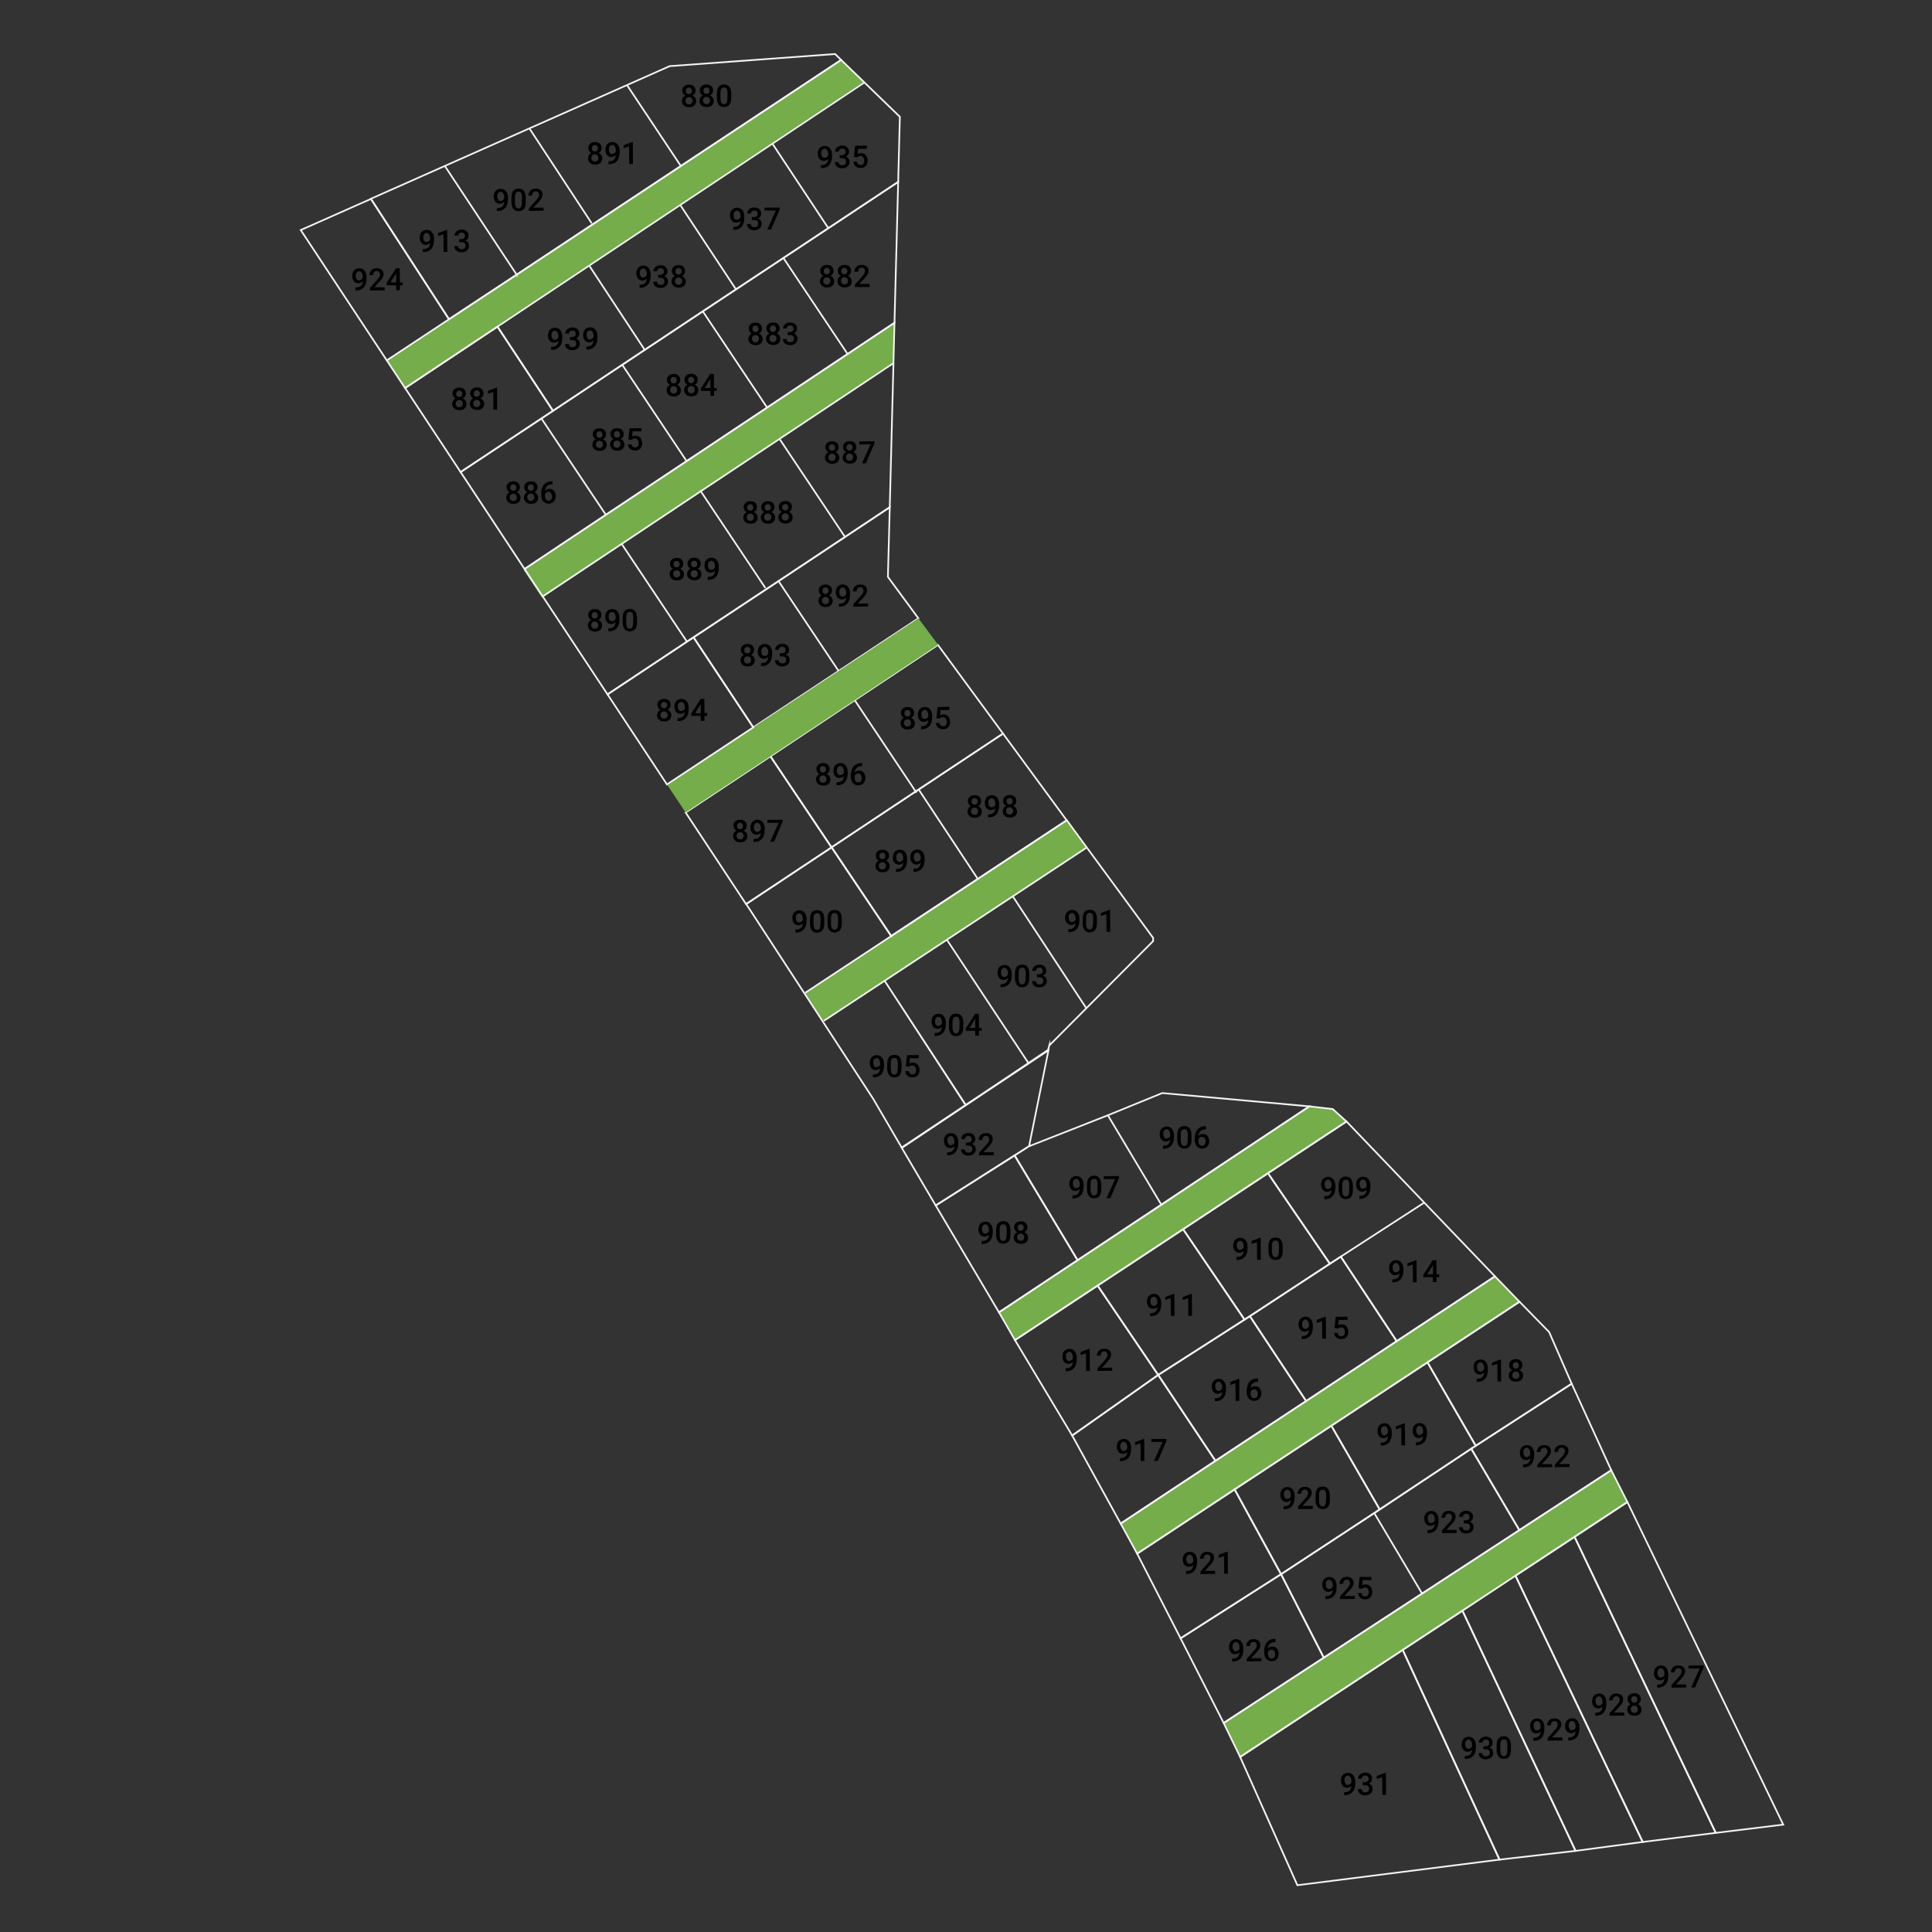 <svg version="1.1" id="Слой_1" xmlns="http://www.w3.org/2000/svg" x="0" y="0" viewBox="0 0 1148 1148" style="enable-background:new 0 0 1148 1148" xml:space="preserve"><rect x="0" y="0" width="1148" height="1148" fill="#333333" stroke="none"/><style>.st0{fill:#74ad4a}.st2{fill:none;stroke:#f4f4f4;stroke-miterlimit:10}</style><path class="st0" d="m957.4 873.6-230.3 150.2 9.8 20.2L967 892.5zM888.3 758.4 665.9 905.3l9.8 17.9 227.2-149.7z"/><path d="M299.6 119.9c-.7.8-1.6 1.2-2.5 1.2-1.1 0-2.1-.4-2.7-1.2-.7-.8-1-1.9-1-3.2 0-.9.2-1.6.5-2.3.3-.7.8-1.2 1.5-1.6.6-.4 1.4-.6 2.2-.6 1.3 0 2.4.5 3.1 1.4s1.2 2.3 1.2 3.9v.6c0 2.4-.5 4.1-1.6 5.4-1.1 1.2-2.6 1.9-4.7 1.9h-.3v-1.8h.3c1.3 0 2.3-.3 2.9-.9.7-.6 1-1.5 1.1-2.8zm-2.1-.5c.4 0 .8-.1 1.2-.4.4-.3.7-.6.9-1v-.8c0-1-.2-1.7-.6-2.3s-.9-.9-1.5-.9-1.1.3-1.5.8c-.4.5-.6 1.2-.5 2 0 .8.2 1.5.6 2 .3.4.8.6 1.4.6zM312.4 119.8c0 1.9-.3 3.3-1 4.2-.7 1-1.8 1.4-3.2 1.5-1.4 0-2.5-.4-3.2-1.4-.7-.9-1.1-2.3-1.1-4.1v-2.3c0-1.9.3-3.3 1-4.2s1.8-1.4 3.2-1.4c1.4 0 2.5.4 3.2 1.3.7.9 1.1 2.3 1.1 4.1v2.3zm-2.2-2.4c0-1.2-.2-2.1-.5-2.7-.3-.6-.9-.8-1.6-.8-.7 0-1.2.3-1.6.8-.3.5-.5 1.4-.5 2.5v3c0 1.2.2 2.1.5 2.7.3.6.9.9 1.6.9.7 0 1.2-.3 1.5-.8s.5-1.4.5-2.6l.1-3zM323.1 125.2l-8.8.1v-1.5l4.3-4.8c.6-.7 1.1-1.3 1.3-1.8.3-.5.4-.9.4-1.4 0-.6-.2-1.1-.5-1.5-.4-.4-.8-.6-1.4-.6-.7 0-1.2.2-1.6.7-.4.4-.6 1-.6 1.8H314c0-.8.2-1.5.5-2.1.4-.6.9-1.1 1.5-1.5.7-.4 1.4-.5 2.3-.5 1.3 0 2.3.3 3 .9.7.6 1.1 1.5 1.1 2.6 0 .7-.2 1.3-.5 2-.4.7-1 1.5-1.8 2.4l-3.2 3.4h6l.2 1.8zM357.5 88c0 .6-.2 1.2-.5 1.7s-.8.9-1.3 1.2c.7.3 1.2.7 1.6 1.3s.6 1.2.6 1.9c0 1.1-.4 2.1-1.1 2.7-.8.7-1.8 1-3.1 1s-2.3-.3-3.1-1c-.8-.7-1.2-1.6-1.2-2.7 0-.7.2-1.3.5-1.9s.9-1 1.5-1.3c-.6-.3-1-.7-1.3-1.2-.3-.5-.5-1.1-.5-1.7 0-1.1.3-2 1.1-2.6.7-.7 1.7-1 2.9-1s2.2.3 2.9 1c.6.6 1 1.5 1 2.6zm-1.9 5.9c0-.6-.2-1.2-.6-1.6-.4-.4-.9-.6-1.5-.6s-1.1.2-1.5.6c-.4.4-.6.9-.6 1.6 0 .6.2 1.1.6 1.5.4.4.9.6 1.5.6s1.2-.2 1.5-.6c.5-.3.6-.8.6-1.5zm-.3-5.8c0-.6-.2-1-.5-1.4-.3-.4-.8-.5-1.3-.5s-1 .2-1.3.5-.5.8-.5 1.4c0 .6.2 1.1.5 1.4.3.3.8.5 1.3.5s1-.2 1.3-.5c.4-.4.5-.8.5-1.4zM365.9 92.1c-.7.8-1.6 1.2-2.5 1.2-1.1 0-2.1-.4-2.7-1.2-.7-.8-1-1.9-1-3.2 0-.9.2-1.6.5-2.3.3-.7.8-1.2 1.5-1.6.6-.4 1.4-.6 2.2-.6 1.3 0 2.4.5 3.1 1.4.8 1 1.2 2.3 1.2 3.9v.6c0 2.4-.5 4.1-1.6 5.4-1.1 1.2-2.6 1.9-4.7 1.9h-.3v-1.8h.3c1.3 0 2.3-.3 2.9-.9.6-.7 1-1.6 1.1-2.8zm-2.1-.6c.4 0 .8-.1 1.2-.4.4-.3.7-.6.9-1v-.8c0-1-.2-1.7-.6-2.3s-.9-.9-1.5-.9-1.1.3-1.5.8c-.4.5-.6 1.2-.5 2 0 .8.2 1.5.6 2 .3.4.8.6 1.4.6zM376.1 97.4h-2.2l-.1-10.4-3.2 1.1v-1.8l5.1-1.9h.3l.1 13zM215.5 167.1c-.7.8-1.6 1.2-2.5 1.2-1.1 0-2.1-.4-2.7-1.2-.7-.8-1-1.8-1-3.2 0-.9.2-1.6.5-2.3.3-.7.8-1.2 1.5-1.6s1.4-.6 2.2-.6c1.3 0 2.4.5 3.1 1.4.8 1 1.2 2.3 1.2 3.9v.6c0 2.4-.5 4.1-1.6 5.4s-2.6 1.9-4.7 1.9h-.3v-1.8h.3c1.3 0 2.3-.3 2.9-.9.7-.6 1.1-1.5 1.1-2.8zm-2.1-.5c.4 0 .8-.1 1.2-.4.4-.3.7-.6.9-1v-.8c0-1-.2-1.7-.6-2.3-.4-.6-.9-.9-1.5-.9s-1.1.3-1.5.8c-.4.5-.6 1.2-.5 2 0 .8.2 1.5.6 2s.8.6 1.4.6zM228.6 172.5l-8.8.1v-1.5l4.3-4.8c.6-.7 1.1-1.3 1.3-1.8.3-.5.4-.9.4-1.4 0-.6-.2-1.1-.5-1.5-.4-.4-.8-.6-1.4-.6-.7 0-1.2.2-1.6.7-.4.4-.6 1-.6 1.8h-2.2c0-.8.2-1.5.5-2.1.4-.6.9-1.1 1.5-1.5.7-.4 1.4-.5 2.3-.5 1.3 0 2.3.3 3 .9.7.6 1.1 1.5 1.1 2.6 0 .7-.2 1.3-.5 2-.4.7-1 1.5-1.8 2.4l-3.2 3.4h6.1l.1 1.8zM237.6 167.8h1.6v1.7h-1.6v2.9h-2.2v-2.9h-5.6l-.1-1.3 5.6-8.8h2.2l.1 8.4zm-5.6 0h3.4v-5.4l-.2.3-3.2 5.1zM255.6 144.3c-.7.8-1.6 1.2-2.5 1.2-1.1 0-2.1-.4-2.7-1.2-.7-.8-1-1.8-1-3.2 0-.9.2-1.6.5-2.3.3-.7.8-1.2 1.5-1.6s1.4-.6 2.2-.6c1.3 0 2.4.5 3.1 1.4s1.2 2.3 1.2 3.9v.6c0 2.4-.5 4.1-1.6 5.4-1.1 1.2-2.6 1.9-4.7 1.9h-.3V148h.3c1.3 0 2.3-.3 2.9-.9.6-.6 1-1.5 1.1-2.8zm-2.1-.5c.4 0 .8-.1 1.2-.4.4-.3.7-.6.9-1v-.8c0-1-.2-1.7-.6-2.3s-.9-.9-1.5-.9-1.1.3-1.5.8c-.4.5-.6 1.2-.5 2 0 .8.2 1.5.6 2 .3.3.8.6 1.4.6zM265.8 149.7h-2.2l-.1-10.5-3.2 1.1v-1.8l5.1-1.9h.3l.1 13.1zM272.8 142.1h1.3c.7 0 1.2-.2 1.6-.5.4-.3.6-.8.6-1.5 0-.6-.2-1.1-.5-1.4-.3-.3-.8-.5-1.5-.5-.6 0-1.1.2-1.4.5-.4.3-.6.8-.6 1.3h-2.2c0-.7.2-1.3.5-1.8.4-.6.8-1 1.5-1.3.6-.3 1.3-.5 2.1-.5 1.3 0 2.3.3 3.1 1 .7.6 1.1 1.6 1.1 2.7 0 .6-.2 1.1-.5 1.7s-.8.9-1.4 1.2c.7.2 1.3.6 1.6 1.1s.6 1.1.6 1.9c0 1.2-.4 2.1-1.2 2.8-.8.7-1.8 1.1-3.2 1.1-1.3 0-2.3-.3-3.1-1-.8-.7-1.2-1.5-1.2-2.7h2.2c0 .6.2 1 .6 1.4.4.4.9.5 1.6.5.7 0 1.2-.2 1.6-.5s.6-.9.6-1.6c0-.7-.2-1.2-.6-1.6-.4-.4-1-.5-1.8-.5h-1.3l-.1-1.8zM413.3 53.9c0 .6-.2 1.2-.5 1.7s-.8.9-1.3 1.2c.7.3 1.2.7 1.6 1.3s.6 1.2.6 1.9c0 1.1-.4 2.1-1.1 2.7-.8.7-1.8 1-3.1 1s-2.3-.3-3.1-1c-.8-.7-1.2-1.6-1.2-2.7 0-.7.2-1.3.5-1.9.4-.6.9-1 1.5-1.3-.6-.3-1-.7-1.3-1.2-.3-.5-.5-1.1-.5-1.7 0-1.1.3-2 1.1-2.6.7-.7 1.7-1 2.9-1s2.2.3 2.9 1c.6.6 1 1.5 1 2.6zm-1.8 6c0-.6-.2-1.2-.6-1.6-.4-.4-.9-.6-1.5-.6s-1.1.2-1.5.6c-.4.4-.6.9-.6 1.6 0 .6.2 1.1.6 1.5s.9.6 1.5.6 1.2-.2 1.5-.6c.4-.4.6-.9.6-1.5zm-.4-5.9c0-.6-.2-1-.5-1.4-.3-.4-.8-.5-1.3-.5s-1 .2-1.3.5c-.3.4-.5.8-.5 1.4 0 .6.2 1.1.5 1.4.3.3.8.5 1.3.5s1-.2 1.3-.5.5-.8.5-1.4zM423.7 53.8c0 .6-.2 1.2-.5 1.7s-.8.9-1.3 1.2c.7.3 1.2.7 1.6 1.3s.6 1.2.6 1.9c0 1.1-.4 2.1-1.1 2.7-.8.7-1.8 1-3.1 1s-2.3-.3-3.1-1c-.8-.7-1.2-1.6-1.2-2.7 0-.7.2-1.3.5-1.9.4-.6.9-1 1.5-1.3-.6-.3-1-.7-1.3-1.2-.3-.5-.5-1.1-.5-1.7 0-1.1.3-2 1.1-2.6.7-.7 1.7-1 2.9-1s2.2.3 2.9 1c.7.7 1 1.5 1 2.6zm-1.8 6c0-.6-.2-1.2-.6-1.6-.4-.4-.9-.6-1.5-.6s-1.1.2-1.5.6c-.4.4-.6.9-.6 1.6 0 .6.2 1.1.6 1.5s.9.6 1.5.6 1.2-.2 1.5-.6c.4-.3.6-.8.6-1.5zm-.3-5.9c0-.6-.2-1-.5-1.4-.3-.4-.8-.5-1.3-.5s-1 .2-1.3.5c-.3.4-.5.8-.5 1.4 0 .6.2 1.1.5 1.4s.8.5 1.3.5 1-.2 1.3-.5.5-.8.5-1.4zM434.5 57.9c0 1.9-.3 3.3-1 4.2-.7 1-1.8 1.4-3.2 1.5-1.4 0-2.5-.4-3.2-1.4-.7-.9-1.1-2.3-1.1-4.1v-2.3c0-1.9.3-3.3 1-4.2.7-.9 1.8-1.4 3.2-1.4 1.4 0 2.5.4 3.2 1.3.7.9 1.1 2.3 1.1 4.1v2.3zm-2.2-2.4c0-1.2-.2-2.1-.5-2.7-.3-.6-.9-.8-1.6-.8-.7 0-1.2.3-1.6.8-.3.5-.5 1.4-.5 2.5v3c0 1.2.2 2.1.5 2.7.3.6.9.9 1.6.9.7 0 1.2-.3 1.5-.8s.5-1.4.5-2.6l.1-3zM492.1 94.4c-.7.8-1.6 1.2-2.5 1.2-1.1 0-2.1-.4-2.7-1.2-.7-.8-1-1.8-1-3.2 0-.9.2-1.6.5-2.3s.8-1.2 1.5-1.6 1.4-.6 2.2-.6c1.3 0 2.4.5 3.1 1.4.8 1 1.2 2.3 1.2 3.9v.6c0 2.4-.5 4.1-1.6 5.4s-2.6 1.9-4.7 1.9h-.3v-1.8h.3c1.3 0 2.3-.3 2.9-.9.7-.7 1-1.6 1.1-2.8zm-2.1-.6c.4 0 .8-.1 1.2-.4.4-.3.7-.6.9-1v-.8c0-1-.2-1.7-.6-2.3-.4-.6-.9-.9-1.5-.9s-1.1.3-1.5.8c-.4.5-.6 1.2-.5 2 0 .8.2 1.5.6 2 .3.4.8.6 1.4.6zM498.9 92.2h1.3c.7 0 1.2-.2 1.6-.5s.6-.8.6-1.5c0-.6-.2-1.1-.5-1.4-.3-.3-.8-.5-1.5-.5-.6 0-1.1.2-1.4.5-.4.3-.6.8-.6 1.3h-2.2c0-.7.2-1.3.5-1.8.4-.6.8-1 1.5-1.3.6-.3 1.3-.5 2.1-.5 1.3 0 2.3.3 3.1 1 .7.6 1.1 1.6 1.1 2.7 0 .6-.2 1.1-.5 1.7-.4.5-.8.9-1.4 1.2.7.2 1.3.6 1.6 1.1s.6 1.1.6 1.9c0 1.2-.4 2.1-1.2 2.8-.8.7-1.8 1.1-3.2 1.1-1.3 0-2.3-.3-3.1-1s-1.2-1.5-1.2-2.7h2.2c0 .6.2 1 .6 1.4.4.4.9.5 1.6.5.7 0 1.2-.2 1.6-.5.4-.4.6-.9.6-1.6 0-.7-.2-1.2-.6-1.6-.4-.4-1-.5-1.8-.5H499l-.1-1.8zM507.4 93.2l.7-6.6 7-.1v1.9h-5.2l-.3 3.1c.6-.4 1.3-.5 2-.5 1.2 0 2.2.4 2.9 1.2s1 1.9 1.1 3.2c0 1.3-.4 2.4-1.1 3.2-.8.8-1.8 1.2-3.1 1.2-1.2 0-2.2-.3-3-1-.8-.7-1.2-1.6-1.3-2.7h2.1c.1.6.3 1.1.7 1.4.4.3.9.5 1.5.5.7 0 1.2-.2 1.6-.7s.6-1.1.5-2c0-.8-.2-1.4-.6-1.9s-1-.7-1.7-.7c-.4 0-.7.1-1 .2s-.6.3-.9.6l-1.9-.3zM308.9 289.6c0 .6-.2 1.2-.5 1.7s-.8.9-1.3 1.2c.7.3 1.2.7 1.6 1.3.4.5.6 1.2.6 1.9 0 1.1-.4 2.1-1.1 2.7-.8.7-1.8 1-3.1 1s-2.3-.3-3.1-1c-.8-.7-1.2-1.6-1.2-2.7 0-.7.2-1.3.5-1.9.4-.6.9-1 1.5-1.3-.6-.3-1-.7-1.3-1.2-.3-.5-.5-1.1-.5-1.7 0-1.1.3-2 1.1-2.6.7-.7 1.7-1 2.9-1s2.2.3 2.9 1c.7.7 1 1.5 1 2.6zm-1.8 6c0-.6-.2-1.2-.6-1.6-.4-.4-.9-.6-1.5-.6s-1.1.2-1.5.6c-.4.4-.6.9-.6 1.6 0 .6.2 1.1.6 1.5.4.4.9.6 1.5.6s1.2-.2 1.5-.6c.4-.3.6-.8.6-1.5zm-.3-5.9c0-.6-.2-1-.5-1.4-.3-.4-.8-.5-1.3-.5s-1 .2-1.3.5c-.3.4-.5.8-.5 1.4 0 .6.2 1.1.5 1.4.3.3.8.5 1.3.5.6 0 1-.2 1.3-.5.3-.3.5-.8.5-1.4zM319.4 289.6c0 .6-.2 1.2-.5 1.7s-.8.9-1.3 1.2c.7.3 1.2.7 1.6 1.3.4.5.6 1.2.6 1.9 0 1.1-.4 2.1-1.1 2.7-.8.7-1.8 1-3.1 1s-2.3-.3-3.1-1c-.8-.7-1.2-1.6-1.2-2.7 0-.7.2-1.3.5-1.9.4-.6.9-1 1.5-1.3-.6-.3-1-.7-1.3-1.2-.3-.5-.5-1.1-.5-1.7 0-1.1.3-2 1.1-2.6.7-.7 1.7-1 2.9-1s2.2.3 2.9 1c.6.6 1 1.5 1 2.6zm-1.9 5.9c0-.6-.2-1.2-.6-1.6-.4-.4-.9-.6-1.5-.6s-1.1.2-1.5.6-.6.9-.6 1.6c0 .6.2 1.1.6 1.5.4.4.9.6 1.5.6s1.2-.2 1.5-.6c.4-.3.6-.8.6-1.5zm-.3-5.8c0-.6-.2-1-.5-1.4-.3-.4-.8-.5-1.3-.5s-1 .2-1.3.5c-.3.4-.5.8-.5 1.4 0 .6.2 1.1.5 1.4.3.3.8.5 1.3.5s1-.2 1.3-.5c.3-.4.5-.8.5-1.4zM328.3 286v1.8h-.3c-1.2 0-2.2.4-2.9 1-.7.7-1.1 1.6-1.3 2.8.7-.7 1.6-1.1 2.7-1.1 1.2 0 2.1.4 2.7 1.2.7.8 1 1.9 1 3.1 0 1.3-.4 2.4-1.1 3.2s-1.8 1.2-3.1 1.3c-1.3 0-2.4-.5-3.2-1.4s-1.2-2.2-1.2-3.8v-.7c0-2.3.5-4.1 1.6-5.4 1.1-1.3 2.7-2 4.8-2h.3zm-2.3 6.2c-.5 0-.9.1-1.3.4s-.7.6-.9 1.1v.7c0 1 .2 1.7.6 2.3.4.6.9.8 1.6.8.6 0 1.2-.3 1.5-.7.4-.5.6-1.1.5-1.9 0-.8-.2-1.4-.6-1.9s-.7-.8-1.4-.8zM276.8 233.9c0 .6-.2 1.2-.5 1.7s-.8.9-1.3 1.2c.7.3 1.2.7 1.6 1.3.4.5.6 1.2.6 1.9 0 1.1-.4 2.1-1.1 2.7-.8.7-1.8 1-3.1 1s-2.3-.3-3.1-1c-.8-.7-1.2-1.6-1.2-2.7 0-.7.2-1.3.5-1.9.4-.6.9-1 1.5-1.3-.6-.3-1-.7-1.3-1.2-.3-.5-.5-1.1-.5-1.7 0-1.1.3-2 1.1-2.6.7-.7 1.7-1 2.9-1s2.2.3 2.9 1c.7.6 1 1.5 1 2.6zm-1.8 6c0-.6-.2-1.2-.6-1.6-.4-.4-.9-.6-1.5-.6s-1.1.2-1.5.6c-.4.4-.6.9-.6 1.6 0 .6.2 1.1.6 1.5s.9.6 1.5.6 1.2-.2 1.5-.6.6-.9.6-1.5zm-.3-5.9c0-.6-.2-1-.5-1.4-.3-.4-.8-.5-1.3-.5-.6 0-1 .2-1.3.5-.3.4-.5.8-.5 1.4 0 .6.2 1.1.5 1.4s.8.5 1.3.5c.6 0 1-.2 1.3-.5s.5-.8.5-1.4zM287.3 233.8c0 .6-.2 1.2-.5 1.7s-.8.9-1.3 1.2c.7.3 1.2.7 1.6 1.3.4.5.6 1.2.6 1.9 0 1.1-.4 2.1-1.1 2.7-.8.7-1.8 1-3.1 1s-2.3-.3-3.1-1c-.8-.7-1.2-1.6-1.2-2.7 0-.7.2-1.3.5-1.9.4-.6.9-1 1.5-1.3-.6-.3-1-.7-1.3-1.2-.3-.5-.5-1.1-.5-1.7 0-1.1.3-2 1.1-2.6.7-.7 1.7-1 2.9-1s2.2.3 2.9 1c.6.7.9 1.5 1 2.6zm-1.9 6c0-.6-.2-1.2-.6-1.6-.4-.4-.9-.6-1.5-.6s-1.1.2-1.5.6c-.4.4-.6.9-.6 1.6 0 .6.2 1.1.6 1.5.4.4.9.6 1.5.6s1.2-.2 1.5-.6.6-.8.6-1.5zm-.3-5.9c0-.6-.2-1-.5-1.4-.3-.4-.8-.5-1.3-.5-.6 0-1 .2-1.3.5-.3.4-.5.8-.5 1.4 0 .6.2 1.1.5 1.4.3.3.8.5 1.3.5.6 0 1-.2 1.3-.5.3-.3.5-.8.5-1.4zM295.4 243.4h-2.2l-.1-10.5-3.1 1.1v-1.8l5.1-1.9h.3v13.1zM331.8 202.4c-.7.8-1.6 1.2-2.5 1.2-1.1 0-2.1-.4-2.7-1.2-.7-.8-1-1.9-1-3.2 0-.9.2-1.6.5-2.3.3-.7.8-1.2 1.5-1.6s1.4-.6 2.2-.6c1.3 0 2.4.5 3.1 1.4.8 1 1.2 2.3 1.2 3.9v.6c0 2.4-.5 4.1-1.6 5.4-1.1 1.2-2.6 1.9-4.7 1.9h-.3v-1.8h.3c1.3 0 2.3-.3 2.9-.9.7-.6 1-1.5 1.1-2.8zm-2.1-.5c.4 0 .8-.1 1.2-.4.4-.3.7-.6.9-1v-.8c0-1-.2-1.7-.6-2.3-.4-.6-.9-.9-1.5-.9s-1.1.3-1.5.8c-.4.5-.6 1.2-.5 2 0 .8.2 1.5.6 2 .3.3.8.6 1.4.6zM338.6 200.3h1.3c.7 0 1.2-.2 1.6-.5.4-.3.6-.8.6-1.5 0-.6-.2-1.1-.5-1.4-.3-.3-.8-.5-1.5-.5-.6 0-1.1.2-1.4.5-.4.3-.6.8-.6 1.3h-2.2c0-.7.2-1.3.5-1.8.4-.6.8-1 1.5-1.3.6-.3 1.3-.5 2.1-.5 1.3 0 2.3.3 3.1 1s1.1 1.6 1.1 2.7c0 .6-.2 1.1-.5 1.7-.4.5-.8.9-1.4 1.2.7.2 1.3.6 1.6 1.1.4.5.6 1.1.6 1.9 0 1.2-.4 2.1-1.2 2.8s-1.8 1.1-3.2 1.1c-1.3 0-2.3-.3-3.1-1-.8-.7-1.2-1.5-1.2-2.7h2.2c0 .6.2 1 .6 1.4.4.4.9.5 1.6.5.7 0 1.2-.2 1.6-.5.4-.4.6-.9.6-1.6 0-.7-.2-1.2-.6-1.6-.4-.4-1-.5-1.8-.5h-1.3l-.1-1.8zM352.7 202.2c-.7.8-1.6 1.2-2.5 1.2-1.1 0-2.1-.4-2.7-1.2-.7-.8-1-1.8-1-3.2 0-.9.2-1.6.5-2.3.3-.7.8-1.2 1.5-1.6s1.4-.6 2.2-.6c1.3 0 2.4.5 3.1 1.4s1.2 2.3 1.2 3.9v.6c0 2.4-.5 4.1-1.6 5.4-1.1 1.2-2.6 1.9-4.7 1.9h-.3v-1.8h.3c1.3 0 2.3-.3 2.9-.9s1-1.5 1.1-2.8zm-2.1-.5c.4 0 .8-.1 1.2-.4.4-.3.7-.6.9-1v-.8c0-1-.2-1.7-.6-2.3-.4-.6-.9-.9-1.5-.9s-1.1.3-1.5.8c-.4.5-.6 1.2-.5 2 0 .8.2 1.5.6 2 .2.4.7.6 1.4.6zM384.3 165.5c-.7.8-1.6 1.2-2.5 1.2-1.1 0-2.1-.4-2.7-1.2-.7-.8-1-1.8-1-3.2 0-.9.2-1.6.5-2.3.3-.7.8-1.2 1.5-1.6.6-.4 1.4-.6 2.2-.6 1.3 0 2.4.5 3.1 1.4.8 1 1.2 2.3 1.2 3.9v.6c0 2.4-.5 4.1-1.6 5.4-1.1 1.2-2.6 1.9-4.7 1.9h-.3v-1.8h.3c1.3 0 2.3-.3 2.9-.9.6-.7 1-1.6 1.1-2.8zm-2.1-.6c.4 0 .8-.1 1.2-.4.4-.3.7-.6.9-1v-.8c0-1-.2-1.7-.6-2.3-.4-.6-.9-.9-1.5-.9s-1.1.3-1.5.8c-.4.5-.6 1.2-.5 2 0 .8.2 1.5.6 2 .2.4.7.6 1.4.6zM391 163.3h1.3c.7 0 1.2-.2 1.6-.5s.6-.8.6-1.5c0-.6-.2-1.1-.5-1.4-.3-.3-.8-.5-1.5-.5-.6 0-1.1.2-1.4.5-.4.3-.6.8-.6 1.3h-2.2c0-.7.2-1.3.5-1.8s.8-1 1.5-1.3c.6-.3 1.3-.5 2.1-.5 1.3 0 2.3.3 3.1 1 .7.6 1.1 1.6 1.1 2.7 0 .6-.2 1.1-.5 1.7-.4.5-.8.9-1.4 1.2.7.2 1.3.6 1.6 1.1.4.5.6 1.1.6 1.9 0 1.2-.4 2.1-1.2 2.8-.8.7-1.8 1.1-3.2 1.1-1.3 0-2.3-.3-3.1-1-.8-.7-1.2-1.5-1.2-2.7h2.2c0 .6.2 1 .6 1.4.4.4.9.5 1.6.5.7 0 1.2-.2 1.6-.5.4-.4.6-.9.6-1.6 0-.7-.2-1.2-.6-1.6-.4-.4-1-.5-1.8-.5h-1.3l-.1-1.8zM407.1 161.1c0 .6-.2 1.2-.5 1.7s-.8.9-1.3 1.2c.7.3 1.2.7 1.6 1.3s.6 1.2.6 1.9c0 1.1-.4 2.1-1.1 2.7-.8.7-1.8 1-3.1 1s-2.3-.3-3.1-1c-.8-.7-1.2-1.6-1.2-2.7 0-.7.2-1.3.5-1.9.4-.6.9-1 1.5-1.3-.6-.3-1-.7-1.3-1.2-.3-.5-.5-1.1-.5-1.7 0-1.1.3-2 1.1-2.6.7-.7 1.7-1 2.9-1s2.2.3 2.9 1c.6.7 1 1.5 1 2.6zm-1.8 6c0-.6-.2-1.2-.6-1.6-.4-.4-.9-.6-1.5-.6s-1.1.2-1.5.6-.6.9-.6 1.6c0 .6.2 1.1.6 1.5.4.4.9.6 1.5.6s1.2-.2 1.5-.6.6-.8.6-1.5zm-.3-5.9c0-.6-.2-1-.5-1.4-.3-.4-.8-.5-1.3-.5s-1 .2-1.3.5c-.3.4-.5.8-.5 1.4 0 .6.2 1.1.5 1.4.3.3.8.5 1.3.5s1-.2 1.3-.5c.3-.3.5-.8.5-1.4zM440 131.1c-.7.8-1.6 1.2-2.5 1.2-1.1 0-2.1-.4-2.7-1.2-.7-.8-1-1.9-1-3.2 0-.9.2-1.6.5-2.3.3-.7.8-1.2 1.5-1.6.6-.4 1.4-.6 2.2-.6 1.3 0 2.4.5 3.1 1.4.8 1 1.2 2.3 1.2 3.9v.6c0 2.4-.5 4.1-1.6 5.4s-2.6 1.9-4.7 1.9h-.3v-1.8h.3c1.3 0 2.3-.3 2.9-.9.6-.6 1-1.6 1.1-2.8zm-2.1-.5c.4 0 .8-.1 1.2-.4.4-.3.7-.6.9-1v-.8c0-1-.2-1.7-.6-2.3-.4-.6-.9-.9-1.5-.9s-1.1.3-1.5.8c-.4.5-.6 1.2-.5 2 0 .8.2 1.5.6 2 .3.3.8.6 1.4.6zM446.7 129h1.3c.7 0 1.2-.2 1.6-.5s.6-.8.6-1.5c0-.6-.2-1.1-.5-1.4-.3-.3-.8-.5-1.5-.5-.6 0-1.1.2-1.4.5-.4.3-.6.8-.6 1.3H444c0-.7.2-1.3.5-1.8.4-.6.8-1 1.5-1.3.6-.3 1.3-.5 2.1-.5 1.3 0 2.3.3 3.1 1 .7.6 1.1 1.6 1.1 2.7 0 .6-.2 1.1-.5 1.7-.4.5-.8.9-1.4 1.2.7.2 1.3.6 1.6 1.1s.6 1.1.6 1.9c0 1.2-.4 2.1-1.2 2.8-.8.7-1.9 1.1-3.2 1.1-1.3 0-2.3-.3-3.1-1s-1.2-1.5-1.2-2.7h2.2c0 .6.2 1 .6 1.4.4.4.9.5 1.6.5.7 0 1.2-.2 1.6-.5.4-.4.6-.9.6-1.6 0-.7-.2-1.2-.6-1.6-.4-.4-1-.5-1.8-.5h-1.3l-.1-1.8zM463.3 124.5l-5.1 11.9h-2.3l5.1-11.3h-6.7v-1.7l9-.1v1.2zM360.1 258.1c0 .6-.2 1.2-.5 1.7s-.8.9-1.3 1.2c.7.3 1.2.7 1.6 1.3.4.5.6 1.2.6 1.9 0 1.1-.4 2.1-1.1 2.7-.8.7-1.8 1-3.1 1s-2.3-.3-3.1-1c-.8-.7-1.2-1.6-1.2-2.7 0-.7.2-1.3.5-1.9.4-.6.9-1 1.5-1.3-.6-.3-1-.7-1.3-1.2s-.5-1.1-.5-1.7c0-1.1.3-2 1.1-2.6.7-.7 1.7-1 2.9-1s2.2.3 2.9 1c.7.6 1 1.5 1 2.6zm-1.8 6c0-.6-.2-1.2-.6-1.6-.4-.4-.9-.6-1.5-.6s-1.1.2-1.5.6c-.4.4-.6.9-.6 1.6 0 .6.2 1.1.6 1.5s.9.6 1.5.6 1.2-.2 1.5-.6.6-.9.6-1.5zm-.3-5.9c0-.6-.2-1-.5-1.4-.3-.4-.8-.5-1.3-.5-.6 0-1 .2-1.3.5-.3.4-.5.8-.5 1.4 0 .6.2 1.1.5 1.4.3.3.8.5 1.3.5.6 0 1-.2 1.3-.5.3-.3.5-.8.5-1.4zM370.6 258c0 .6-.2 1.2-.5 1.7s-.8.9-1.3 1.2c.7.3 1.2.7 1.6 1.3.4.5.6 1.2.6 1.9 0 1.1-.4 2.1-1.1 2.7-.8.7-1.8 1-3.1 1s-2.3-.3-3.1-1c-.8-.7-1.2-1.6-1.2-2.7 0-.7.2-1.3.5-1.9.4-.6.9-1 1.5-1.3-.6-.3-1-.7-1.3-1.2-.3-.5-.5-1.1-.5-1.7 0-1.1.3-2 1.1-2.6.7-.7 1.7-1 2.9-1s2.2.3 2.9 1c.6.6 1 1.5 1 2.6zm-1.9 6c0-.6-.2-1.2-.6-1.6-.4-.4-.9-.6-1.5-.6s-1.1.2-1.5.6c-.4.4-.6.9-.6 1.6 0 .6.2 1.1.6 1.5.4.4.9.6 1.5.6s1.2-.2 1.5-.6.6-.9.6-1.5zm-.3-5.9c0-.6-.2-1-.5-1.4-.3-.4-.8-.5-1.3-.5s-1 .2-1.3.5c-.3.4-.5.8-.5 1.4 0 .6.2 1.1.5 1.4.3.3.8.5 1.3.5s1-.2 1.3-.5c.3-.3.5-.8.5-1.4zM373.4 261.1l.7-6.6 7-.1v1.9h-5.2l-.3 3.1c.6-.4 1.3-.5 2-.5 1.2 0 2.2.4 2.9 1.2s1 1.9 1.1 3.2c0 1.3-.4 2.4-1.1 3.2-.8.8-1.8 1.2-3.1 1.2-1.2 0-2.2-.3-3-1-.8-.7-1.2-1.6-1.3-2.7h2.1c.1.6.3 1.1.7 1.4s.9.5 1.5.5c.7 0 1.2-.2 1.6-.7.4-.5.6-1.1.5-2 0-.8-.2-1.4-.6-1.9-.4-.5-1-.7-1.7-.7-.4 0-.7.1-1 .2-.3.1-.6.3-.9.6l-1.9-.3zM404.2 225.8c0 .6-.2 1.2-.5 1.7s-.8.9-1.3 1.2c.7.3 1.2.7 1.6 1.3.4.5.6 1.2.6 1.9 0 1.1-.4 2.1-1.1 2.7-.8.7-1.8 1-3.1 1s-2.3-.3-3.1-1c-.8-.7-1.2-1.6-1.2-2.7 0-.7.2-1.3.5-1.9.4-.6.9-1 1.5-1.3-.6-.3-1-.7-1.3-1.2-.3-.5-.5-1.1-.5-1.7 0-1.1.3-2 1.1-2.6.7-.7 1.7-1 2.9-1s2.2.3 2.9 1c.7.6 1 1.4 1 2.6zm-1.8 5.9c0-.6-.2-1.2-.6-1.6-.4-.4-.9-.6-1.5-.6s-1.1.2-1.5.6c-.4.4-.6.9-.6 1.6 0 .6.2 1.1.6 1.5.4.4.9.6 1.5.6s1.2-.2 1.5-.6c.4-.3.6-.8.6-1.5zm-.3-5.8c0-.6-.2-1-.5-1.4-.3-.4-.8-.5-1.3-.5-.6 0-1 .2-1.3.5-.3.4-.5.8-.5 1.4 0 .6.2 1.1.5 1.4.3.3.8.5 1.3.5.6 0 1-.2 1.3-.5.3-.4.5-.8.5-1.4zM414.6 225.7c0 .6-.2 1.2-.5 1.7s-.8.9-1.3 1.2c.7.3 1.2.7 1.6 1.3.4.5.6 1.2.6 1.9 0 1.1-.4 2.1-1.1 2.7-.8.7-1.8 1-3.1 1s-2.3-.3-3.1-1c-.8-.7-1.2-1.6-1.2-2.7 0-.7.2-1.3.5-1.9.4-.6.9-1 1.5-1.3-.6-.3-1-.7-1.3-1.2s-.5-1.1-.5-1.7c0-1.1.3-2 1.1-2.6.7-.7 1.7-1 2.9-1s2.2.3 2.9 1c.7.6 1 1.5 1 2.6zm-1.8 5.9c0-.6-.2-1.2-.6-1.6-.4-.4-.9-.6-1.5-.6s-1.1.2-1.5.6c-.4.4-.6.9-.6 1.6 0 .6.2 1.1.6 1.5.4.4.9.6 1.5.6.7 0 1.2-.2 1.5-.6.4-.3.6-.8.6-1.5zm-.3-5.8c0-.6-.2-1-.5-1.4-.3-.4-.8-.5-1.3-.5-.6 0-1 .2-1.3.5-.3.4-.5.8-.5 1.4 0 .6.2 1.1.5 1.4.3.3.8.5 1.3.5.6 0 1-.2 1.3-.5.3-.4.5-.8.5-1.4zM424.3 230.6h1.6v1.7h-1.6v2.9h-2.2v-2.9h-5.6l-.1-1.3 5.6-8.8h2.2l.1 8.4zm-5.6 0h3.4v-5.4l-.2.3-3.2 5.1zM452.8 195.3c0 .6-.2 1.2-.5 1.7s-.8.9-1.3 1.2c.7.3 1.2.7 1.6 1.3s.6 1.2.6 1.9c0 1.1-.4 2.1-1.1 2.7-.8.7-1.8 1-3.1 1s-2.3-.3-3.1-1c-.8-.7-1.2-1.6-1.2-2.7 0-.7.2-1.3.5-1.9.4-.6.9-1 1.5-1.3-.6-.3-1-.7-1.3-1.2-.3-.5-.5-1.1-.5-1.7 0-1.1.3-2 1.1-2.6.7-.7 1.7-1 2.9-1s2.2.3 2.9 1 1 1.5 1 2.6zm-1.8 6c0-.6-.2-1.2-.6-1.6-.4-.4-.9-.6-1.5-.6s-1.1.2-1.5.6-.6.9-.6 1.6c0 .6.2 1.1.6 1.5.4.4.9.6 1.5.6s1.2-.2 1.5-.6.6-.9.6-1.5zm-.3-5.9c0-.6-.2-1-.5-1.4-.3-.4-.8-.5-1.3-.5s-1 .2-1.3.5c-.3.4-.5.8-.5 1.4 0 .6.2 1.1.5 1.4.3.3.8.5 1.3.5s1-.2 1.3-.5c.3-.3.5-.8.5-1.4zM463.3 195.2c0 .6-.2 1.2-.5 1.7s-.8.9-1.3 1.2c.7.3 1.2.7 1.6 1.3s.6 1.2.6 1.9c0 1.1-.4 2.1-1.1 2.7-.8.7-1.8 1-3.1 1s-2.3-.3-3.1-1c-.8-.7-1.2-1.6-1.2-2.7 0-.7.2-1.3.5-1.9.4-.6.9-1 1.5-1.3-.6-.3-1-.7-1.3-1.2-.3-.5-.5-1.1-.5-1.7 0-1.1.3-2 1.1-2.6.7-.7 1.7-1 2.9-1s2.2.3 2.9 1c.6.6 1 1.5 1 2.6zm-1.9 6c0-.6-.2-1.2-.6-1.6-.4-.4-.9-.6-1.5-.6s-1.1.2-1.5.6c-.4.4-.6.9-.6 1.6 0 .6.2 1.1.6 1.5s.9.6 1.5.6 1.2-.2 1.5-.6c.4-.3.6-.9.6-1.5zm-.3-5.9c0-.6-.2-1-.5-1.4-.3-.4-.8-.5-1.3-.5s-1 .2-1.3.5c-.3.4-.5.8-.5 1.4 0 .6.2 1.1.5 1.4.3.3.8.5 1.3.5s1-.2 1.3-.5c.3-.3.5-.8.5-1.4zM468 197.3h1.3c.7 0 1.2-.2 1.6-.5s.6-.8.6-1.5c0-.6-.2-1.1-.5-1.4-.3-.3-.8-.5-1.5-.5-.6 0-1.1.2-1.4.5-.4.3-.6.8-.6 1.3h-2.2c0-.7.2-1.3.5-1.8.4-.6.8-1 1.5-1.3.6-.3 1.3-.5 2.1-.5 1.3 0 2.3.3 3.1 1 .7.6 1.1 1.6 1.1 2.7 0 .6-.2 1.1-.5 1.7-.4.5-.8.9-1.4 1.2.7.2 1.3.6 1.6 1.1s.6 1.1.6 1.9c0 1.2-.4 2.1-1.2 2.8-.8.7-1.8 1.1-3.2 1.1-1.3 0-2.3-.3-3.1-1s-1.2-1.5-1.2-2.7h2.2c0 .6.2 1 .6 1.4.4.4.9.5 1.6.5.7 0 1.2-.2 1.6-.5.4-.4.6-.9.6-1.6 0-.7-.2-1.2-.6-1.6-.4-.4-1-.5-1.8-.5h-1.3l-.1-1.8zM495.3 161c0 .6-.2 1.2-.5 1.7s-.8.9-1.3 1.2c.7.3 1.2.7 1.6 1.3s.6 1.2.6 1.9c0 1.1-.4 2.1-1.1 2.7-.8.7-1.8 1-3.1 1s-2.3-.3-3.1-1c-.8-.7-1.2-1.6-1.2-2.7 0-.7.2-1.3.5-1.9.4-.6.9-1 1.5-1.3-.6-.3-1-.7-1.3-1.2-.3-.5-.5-1.1-.5-1.7 0-1.1.3-2 1.1-2.6.7-.7 1.7-1 2.9-1s2.2.3 2.9 1c.6.6 1 1.5 1 2.6zm-1.9 6c0-.6-.2-1.2-.6-1.6-.4-.4-.9-.6-1.5-.6s-1.1.2-1.5.6-.6.9-.6 1.6c0 .6.2 1.1.6 1.5.4.4.9.6 1.5.6s1.2-.2 1.5-.6.7-.9.6-1.5zm-.3-5.9c0-.6-.2-1-.5-1.4-.3-.4-.8-.5-1.3-.5s-1 .2-1.3.5c-.3.4-.5.8-.5 1.4 0 .6.2 1.1.5 1.4.3.3.8.5 1.3.5s1-.2 1.3-.5c.4-.3.5-.8.5-1.4zM505.7 161c0 .6-.2 1.2-.5 1.7s-.8.9-1.3 1.2c.7.3 1.2.7 1.6 1.3s.6 1.2.6 1.9c0 1.1-.4 2.1-1.1 2.7-.8.7-1.8 1-3.1 1s-2.3-.3-3.1-1c-.8-.7-1.2-1.6-1.2-2.7 0-.7.2-1.3.5-1.9.4-.6.9-1 1.5-1.3-.6-.3-1-.7-1.3-1.2-.3-.5-.5-1.1-.5-1.7 0-1.1.3-2 1.1-2.6s1.7-1 2.9-1 2.2.3 2.9 1c.6.6 1 1.4 1 2.6zm-1.8 5.9c0-.6-.2-1.2-.6-1.6-.4-.4-.9-.6-1.5-.6s-1.1.2-1.5.6c-.4.4-.6.9-.6 1.6 0 .6.2 1.1.6 1.5s.9.6 1.5.6 1.2-.2 1.5-.6c.4-.3.6-.8.6-1.5zm-.4-5.8c0-.6-.2-1-.5-1.4-.3-.4-.8-.5-1.3-.5s-1 .2-1.3.5c-.3.4-.5.8-.5 1.4 0 .6.2 1.1.5 1.4s.8.5 1.3.5 1-.2 1.3-.5.6-.8.5-1.4zM516.8 170.5l-8.8.1v-1.5l4.3-4.8c.6-.7 1.1-1.3 1.3-1.8.3-.5.4-.9.4-1.4 0-.6-.2-1.1-.5-1.5-.4-.4-.8-.6-1.4-.6-.7 0-1.2.2-1.6.7s-.6 1-.6 1.8h-2.2c0-.8.2-1.5.5-2.1.4-.6.9-1.1 1.5-1.5.7-.4 1.4-.5 2.3-.5 1.3 0 2.3.3 3 .9.7.6 1.1 1.5 1.1 2.6 0 .7-.2 1.3-.5 2-.4.7-1 1.5-1.8 2.4l-3.2 3.4h6.1l.1 1.8zM357.4 365.5c0 .6-.2 1.2-.5 1.7s-.8.9-1.3 1.2c.7.3 1.2.7 1.6 1.3.4.5.6 1.2.6 1.9 0 1.1-.4 2.1-1.1 2.7-.8.7-1.8 1-3.1 1s-2.3-.3-3.1-1c-.8-.7-1.2-1.6-1.2-2.7 0-.7.2-1.3.5-1.9.4-.6.9-1 1.5-1.3-.6-.3-1-.7-1.3-1.2-.3-.5-.5-1.1-.5-1.7 0-1.1.3-2 1.1-2.6.7-.7 1.7-1 2.9-1s2.2.3 2.9 1c.6.6 1 1.5 1 2.6zm-1.9 6c0-.6-.2-1.2-.6-1.6-.4-.4-.9-.6-1.5-.6s-1.1.2-1.5.6c-.4.4-.6.9-.6 1.6 0 .6.2 1.1.6 1.5s.9.6 1.5.6c.7 0 1.2-.2 1.5-.6.5-.3.6-.9.6-1.5zm-.3-5.9c0-.6-.2-1-.5-1.4-.3-.4-.8-.5-1.3-.5-.6 0-1 .2-1.3.5-.3.4-.5.8-.5 1.4 0 .6.2 1.1.5 1.4s.8.5 1.3.5c.6 0 1-.2 1.3-.5.4-.3.5-.8.5-1.4zM365.8 369.6c-.7.8-1.6 1.2-2.5 1.2-1.1 0-2.1-.4-2.7-1.2-.7-.8-1-1.8-1-3.2 0-.9.2-1.6.5-2.3.3-.7.8-1.2 1.5-1.6s1.4-.6 2.2-.6c1.3 0 2.4.5 3.1 1.4.8 1 1.2 2.3 1.2 3.9v.6c0 2.4-.5 4.1-1.6 5.4s-2.6 1.9-4.7 1.9h-.3v-1.8h.3c1.3 0 2.3-.3 2.9-.9.6-.6 1-1.5 1.1-2.8zm-2.1-.5c.4 0 .8-.1 1.2-.4.4-.3.7-.6.9-1v-.8c0-1-.2-1.7-.6-2.3-.4-.6-.9-.9-1.5-.9s-1.1.3-1.5.8c-.4.5-.6 1.2-.5 2 0 .8.2 1.5.6 2 .3.3.8.6 1.4.6zM378.5 369.5c0 1.9-.3 3.3-1 4.2s-1.8 1.4-3.2 1.5c-1.4 0-2.5-.4-3.2-1.4-.7-.9-1.1-2.3-1.1-4.1v-2.3c0-1.9.3-3.3 1-4.2.7-.9 1.8-1.4 3.2-1.4 1.4 0 2.5.4 3.2 1.3s1.1 2.3 1.1 4.1v2.3zm-2.2-2.4c0-1.2-.2-2.1-.5-2.7-.3-.6-.9-.8-1.6-.8-.7 0-1.2.3-1.6.8-.3.5-.5 1.4-.5 2.5v3c0 1.2.2 2.1.5 2.7.3.6.9.9 1.6.9.7 0 1.2-.3 1.5-.8.3-.6.5-1.4.5-2.6l.1-3zM406 335.1c0 .6-.2 1.2-.5 1.7s-.8.9-1.3 1.2c.7.3 1.2.7 1.6 1.3s.6 1.2.6 1.9c0 1.1-.4 2.1-1.1 2.7-.8.7-1.8 1-3.1 1s-2.3-.3-3.1-1c-.8-.7-1.2-1.6-1.2-2.7 0-.7.2-1.3.5-1.9.4-.6.9-1 1.5-1.3-.6-.3-1-.7-1.3-1.2-.3-.5-.5-1.1-.5-1.7 0-1.1.3-2 1.1-2.6.7-.7 1.7-1 2.9-1s2.2.3 2.9 1c.6.6 1 1.5 1 2.6zm-1.8 5.9c0-.6-.2-1.2-.6-1.6-.4-.4-.9-.6-1.5-.6s-1.1.2-1.5.6c-.4.4-.6.9-.6 1.6 0 .6.2 1.1.6 1.5.4.4.9.6 1.5.6s1.2-.2 1.5-.6c.4-.3.6-.8.6-1.5zm-.4-5.8c0-.6-.2-1-.5-1.4-.3-.4-.8-.5-1.3-.5s-1 .2-1.3.5c-.3.4-.5.8-.5 1.4 0 .6.2 1.1.5 1.4.3.3.8.5 1.3.5s1-.2 1.3-.5c.4-.3.5-.8.5-1.4zM416.4 335c0 .6-.2 1.2-.5 1.7s-.8.9-1.3 1.2c.7.3 1.2.7 1.6 1.3s.6 1.2.6 1.9c0 1.1-.4 2.1-1.1 2.7-.8.7-1.8 1-3.1 1s-2.3-.3-3.1-1c-.8-.7-1.2-1.6-1.2-2.7 0-.7.2-1.3.5-1.9s.9-1 1.5-1.3c-.6-.3-1-.7-1.3-1.2-.3-.5-.5-1.1-.5-1.7 0-1.1.3-2 1.1-2.6.7-.7 1.7-1 2.9-1s2.2.3 2.9 1c.6.6 1 1.5 1 2.6zm-1.8 6c0-.6-.2-1.2-.6-1.6-.4-.4-.9-.6-1.5-.6s-1.1.2-1.5.6c-.4.4-.6.9-.6 1.6 0 .6.2 1.1.6 1.5.4.4.9.6 1.5.6s1.2-.2 1.5-.6c.4-.4.6-.9.6-1.5zm-.3-5.9c0-.6-.2-1-.5-1.4-.3-.4-.8-.5-1.3-.5s-1 .2-1.3.5c-.3.4-.5.8-.5 1.4 0 .6.2 1.1.5 1.4.3.3.8.5 1.3.5s1-.2 1.3-.5c.3-.3.5-.8.5-1.4zM424.8 339.1c-.7.8-1.6 1.2-2.5 1.2-1.1 0-2.1-.4-2.7-1.2-.7-.8-1-1.9-1-3.2 0-.9.2-1.6.5-2.3.3-.7.8-1.2 1.5-1.6.6-.4 1.4-.6 2.2-.6 1.3 0 2.4.5 3.1 1.4.8 1 1.2 2.3 1.2 3.9v.6c0 2.4-.5 4.1-1.6 5.4-1.1 1.2-2.6 1.9-4.7 1.9h-.3v-1.8h.3c1.3 0 2.3-.3 2.9-.9.7-.6 1.1-1.6 1.1-2.8zm-2.1-.5c.4 0 .8-.1 1.2-.4.4-.3.7-.6.9-1v-.8c0-1-.2-1.7-.6-2.3s-.9-.9-1.5-.9-1.1.3-1.5.8c-.4.5-.6 1.2-.5 2 0 .8.2 1.5.6 2 .3.3.8.6 1.4.6zM449.8 301.4c0 .6-.2 1.2-.5 1.7s-.8.9-1.3 1.2c.7.3 1.2.7 1.6 1.3.4.5.6 1.2.6 1.9 0 1.1-.4 2.1-1.1 2.7-.8.7-1.8 1-3.1 1s-2.3-.3-3.1-1c-.8-.7-1.2-1.6-1.2-2.7 0-.7.2-1.3.5-1.9.4-.6.9-1 1.5-1.3-.6-.3-1-.7-1.3-1.2-.3-.5-.5-1.1-.5-1.7 0-1.1.3-2 1.1-2.6.7-.7 1.7-1 2.9-1s2.2.3 2.9 1c.6.7.9 1.5 1 2.6zm-1.9 6c0-.6-.2-1.2-.6-1.6-.4-.4-.9-.6-1.5-.6s-1.1.2-1.5.6c-.4.4-.6.9-.6 1.6 0 .6.2 1.1.6 1.5.4.4.9.6 1.5.6s1.2-.2 1.5-.6c.4-.3.6-.8.6-1.5zm-.3-5.9c0-.6-.2-1-.5-1.4-.3-.4-.8-.5-1.3-.5s-1 .2-1.3.5c-.3.4-.5.8-.5 1.4 0 .6.2 1.1.5 1.4.3.3.8.5 1.3.5s1-.2 1.3-.5c.3-.3.5-.8.5-1.4zM460.2 301.4c0 .6-.2 1.2-.5 1.7s-.8.9-1.3 1.2c.7.3 1.2.7 1.6 1.3.4.5.6 1.2.6 1.9 0 1.1-.4 2.1-1.1 2.7-.8.7-1.8 1-3.1 1s-2.3-.3-3.1-1c-.8-.7-1.2-1.6-1.2-2.7 0-.7.2-1.3.5-1.9.4-.6.9-1 1.5-1.3-.6-.3-1-.7-1.3-1.2-.3-.5-.5-1.1-.5-1.7 0-1.1.3-2 1.1-2.6.7-.7 1.7-1 2.9-1s2.2.3 2.9 1c.6.6 1 1.5 1 2.6zm-1.9 5.9c0-.6-.2-1.2-.6-1.6-.4-.4-.9-.6-1.5-.6s-1.1.2-1.5.6c-.4.4-.6.9-.6 1.6 0 .6.2 1.1.6 1.5.4.4.9.6 1.5.6s1.2-.2 1.5-.6c.4-.3.6-.8.6-1.5zm-.3-5.8c0-.6-.2-1-.5-1.4-.3-.4-.8-.5-1.3-.5-.6 0-1 .2-1.3.5-.3.4-.5.8-.5 1.4 0 .6.2 1.1.5 1.4.3.3.8.5 1.3.5.6 0 1-.2 1.3-.5.3-.4.5-.8.5-1.4zM470.6 301.3c0 .6-.2 1.2-.5 1.7s-.8.9-1.3 1.2c.7.3 1.2.7 1.6 1.3.4.5.6 1.2.6 1.9 0 1.1-.4 2.1-1.1 2.7-.8.7-1.8 1-3.1 1s-2.3-.3-3.1-1c-.8-.7-1.2-1.6-1.2-2.7 0-.7.2-1.3.5-1.9.4-.6.9-1 1.5-1.3-.6-.3-1-.7-1.3-1.2s-.5-1.1-.5-1.7c0-1.1.3-2 1.1-2.6.7-.7 1.7-1 2.9-1s2.2.3 2.9 1c.6.6 1 1.5 1 2.6zm-1.9 5.9c0-.6-.2-1.2-.6-1.6-.4-.4-.9-.6-1.5-.6s-1.1.2-1.5.6c-.4.4-.6.9-.6 1.6 0 .6.2 1.1.6 1.5.4.4.9.6 1.5.6s1.2-.2 1.5-.6c.5-.3.6-.8.6-1.5zm-.3-5.8c0-.6-.2-1-.5-1.4-.3-.4-.8-.5-1.3-.5-.6 0-1 .2-1.3.5-.3.4-.5.8-.5 1.4 0 .6.2 1.1.5 1.4.3.3.8.5 1.3.5.6 0 1-.2 1.3-.5.4-.3.5-.8.5-1.4zM443.7 490.7c0 .6-.2 1.2-.5 1.7s-.8.9-1.3 1.2c.7.3 1.2.7 1.6 1.3.4.5.6 1.2.6 1.9 0 1.1-.4 2.1-1.1 2.7-.8.7-1.8 1-3.1 1s-2.3-.3-3.1-1c-.8-.7-1.2-1.6-1.2-2.7 0-.7.2-1.3.5-1.9.4-.6.9-1 1.5-1.3-.6-.3-1-.7-1.3-1.2-.3-.5-.5-1.1-.5-1.7 0-1.1.3-2 1.1-2.6.7-.7 1.7-1 2.9-1s2.2.3 2.9 1c.6.6 1 1.5 1 2.6zm-1.8 6c0-.6-.2-1.2-.6-1.6-.4-.4-.9-.6-1.5-.6s-1.1.2-1.5.6c-.4.4-.6.9-.6 1.6 0 .6.2 1.1.6 1.5s.9.6 1.5.6c.7 0 1.2-.2 1.5-.6s.6-.9.6-1.5zm-.4-5.9c0-.6-.2-1-.5-1.4-.3-.4-.8-.5-1.3-.5-.6 0-1 .2-1.3.5-.3.4-.5.8-.5 1.4 0 .6.2 1.1.5 1.4s.8.5 1.3.5c.6 0 1-.2 1.3-.5.4-.3.5-.8.5-1.4zM452.1 494.8c-.7.8-1.6 1.2-2.5 1.2-1.1 0-2.1-.4-2.7-1.2-.7-.8-1-1.8-1-3.2 0-.9.2-1.6.5-2.3s.8-1.2 1.5-1.6c.6-.4 1.4-.6 2.2-.6 1.3 0 2.4.5 3.1 1.4.8 1 1.2 2.3 1.2 3.9v.6c0 2.4-.5 4.1-1.6 5.4-1.1 1.2-2.6 1.9-4.7 1.9h-.3v-1.8h.3c1.3 0 2.3-.3 2.9-.9.7-.6 1-1.5 1.1-2.8zm-2.1-.5c.4 0 .8-.1 1.2-.4.4-.3.7-.6.9-1v-.8c0-1-.2-1.7-.6-2.3-.4-.6-.9-.9-1.5-.9s-1.1.3-1.5.8c-.4.5-.6 1.2-.5 2 0 .8.2 1.5.6 2 .3.3.8.6 1.4.6zM465 488.3l-5.1 11.9h-2.3l5.1-11.3H456v-1.7l9-.1v1.2zM493 457c0 .6-.2 1.2-.5 1.7s-.8.9-1.3 1.2c.7.3 1.2.7 1.6 1.3.4.5.6 1.2.6 1.9 0 1.1-.4 2.1-1.1 2.7-.8.7-1.8 1-3.1 1s-2.3-.3-3.1-1c-.8-.7-1.2-1.6-1.2-2.7 0-.7.2-1.3.5-1.9.4-.6.9-1 1.5-1.3-.6-.3-1-.7-1.3-1.2-.3-.5-.5-1.1-.5-1.7 0-1.1.3-2 1.1-2.6.7-.7 1.7-1 2.9-1s2.2.3 2.9 1c.6.7.9 1.5 1 2.6zm-1.9 6c0-.6-.2-1.2-.6-1.6-.4-.4-.9-.6-1.5-.6s-1.1.2-1.5.6c-.4.4-.6.9-.6 1.6 0 .6.2 1.1.6 1.5s.9.6 1.5.6 1.2-.2 1.5-.6c.4-.3.6-.8.6-1.5zm-.3-5.9c0-.6-.2-1-.5-1.4-.3-.4-.8-.5-1.3-.5s-1 .2-1.3.5c-.3.4-.5.8-.5 1.4 0 .6.2 1.1.5 1.4.3.3.8.5 1.3.5s1-.2 1.3-.5c.3-.3.5-.8.5-1.4zM501.4 461.1c-.7.8-1.6 1.2-2.5 1.2-1.1 0-2.1-.4-2.7-1.2-.7-.8-1-1.9-1-3.2 0-.9.2-1.6.5-2.3.3-.7.8-1.2 1.5-1.6.6-.4 1.4-.6 2.2-.6 1.3 0 2.4.5 3.1 1.4.8 1 1.2 2.3 1.2 3.9v.6c0 2.3-.5 4.1-1.6 5.4s-2.6 1.9-4.7 1.9h-.3v-1.8h.3c1.3 0 2.3-.3 2.9-.9.6-.6 1-1.5 1.1-2.8zm-2.1-.5c.4 0 .8-.1 1.2-.4.4-.3.7-.6.9-1v-.8c0-1-.2-1.7-.6-2.3-.4-.6-.9-.9-1.5-.9s-1.1.3-1.5.8c-.4.5-.6 1.2-.5 2 0 .8.2 1.5.6 2 .2.4.7.6 1.4.6zM512.3 453.4v1.8h-.3c-1.2 0-2.2.4-2.9 1-.7.7-1.1 1.6-1.3 2.8.7-.7 1.6-1.1 2.7-1.1 1.2 0 2.1.4 2.7 1.2.7.8 1 1.9 1 3.1 0 1.3-.4 2.4-1.1 3.2-.8.8-1.8 1.2-3.1 1.3-1.3 0-2.4-.5-3.2-1.4-.8-1-1.2-2.2-1.2-3.8v-.7c0-2.3.5-4.1 1.6-5.4 1.1-1.3 2.7-2 4.8-2h.3zm-2.3 6.2c-.5 0-.9.1-1.3.4s-.7.6-.9 1.1v.7c0 1 .2 1.7.6 2.3.4.6.9.8 1.6.8s1.2-.3 1.5-.7c.4-.5.6-1.1.5-1.9 0-.8-.2-1.4-.6-1.9-.2-.5-.7-.8-1.4-.8zM543.2 423.7c0 .6-.2 1.2-.5 1.7s-.8.9-1.3 1.2c.7.3 1.2.7 1.6 1.3.4.5.6 1.2.6 1.9 0 1.1-.4 2.1-1.1 2.7-.8.7-1.8 1-3.1 1s-2.3-.3-3.1-1c-.8-.7-1.2-1.6-1.2-2.7 0-.7.2-1.3.5-1.9.4-.6.9-1 1.5-1.3-.6-.3-1-.7-1.3-1.2s-.5-1.1-.5-1.7c0-1.1.3-2 1.1-2.6.7-.7 1.7-1 2.9-1s2.2.3 2.9 1c.6.6 1 1.5 1 2.6zm-1.9 5.9c0-.6-.2-1.2-.6-1.6-.4-.4-.9-.6-1.5-.6s-1.1.2-1.5.6c-.4.4-.6.9-.6 1.6 0 .6.2 1.1.6 1.5s.9.6 1.5.6 1.2-.2 1.5-.6c.4-.3.6-.8.6-1.5zm-.3-5.8c0-.6-.2-1-.5-1.4-.3-.4-.8-.5-1.3-.5-.6 0-1 .2-1.3.5-.3.4-.5.8-.5 1.4 0 .6.2 1.1.5 1.4.3.3.8.5 1.3.5.6 0 1-.2 1.3-.5.3-.4.5-.8.5-1.4zM551.6 427.8c-.7.8-1.6 1.2-2.5 1.2-1.1 0-2.1-.4-2.7-1.2-.7-.8-1-1.8-1-3.2 0-.9.2-1.6.5-2.3.3-.7.8-1.2 1.5-1.6.6-.4 1.4-.6 2.2-.6 1.3 0 2.4.5 3.1 1.4.8 1 1.2 2.3 1.2 3.9v.6c0 2.4-.5 4.1-1.6 5.4-1.1 1.2-2.6 1.9-4.7 1.9h-.3v-1.8h.3c1.3 0 2.3-.3 2.9-.9s1-1.6 1.1-2.8zm-2.1-.6c.4 0 .8-.1 1.2-.4s.7-.6.9-1v-.8c0-1-.2-1.7-.6-2.3-.4-.6-.9-.9-1.5-.9s-1.1.3-1.5.8c-.4.5-.6 1.2-.5 2 0 .8.2 1.5.6 2 .2.4.8.6 1.4.6zM556.4 426.7l.7-6.6 7-.1v1.9h-5.2l-.3 3.1c.6-.4 1.3-.5 2-.5 1.2 0 2.2.4 2.9 1.2.7.8 1 1.9 1.1 3.2 0 1.3-.4 2.4-1.1 3.2-.8.8-1.8 1.2-3.1 1.2-1.2 0-2.2-.3-3-1-.8-.7-1.2-1.6-1.3-2.7h2.1c.1.6.3 1.1.7 1.4.4.3.9.5 1.5.5.7 0 1.2-.2 1.6-.7.4-.5.6-1.1.5-2 0-.8-.2-1.4-.6-1.9-.4-.5-1-.7-1.7-.7-.4 0-.7.1-1 .2-.3.1-.6.3-.9.6l-1.9-.3zM477 548.6c-.7.8-1.6 1.2-2.5 1.2-1.1 0-2.1-.4-2.7-1.2-.7-.8-1-1.9-1-3.2 0-.9.2-1.6.5-2.3.3-.7.8-1.2 1.5-1.6s1.4-.6 2.2-.6c1.3 0 2.4.5 3.1 1.4.8 1 1.2 2.3 1.2 3.9v.6c0 2.4-.5 4.1-1.6 5.4-1.1 1.2-2.6 1.9-4.7 1.9h-.3v-1.8h.3c1.3 0 2.3-.3 2.9-.9.7-.6 1.1-1.5 1.1-2.8zm-2.1-.5c.4 0 .8-.1 1.2-.4.4-.3.7-.6.9-1v-.8c0-1-.2-1.7-.6-2.3s-.9-.9-1.5-.9-1.1.3-1.5.8c-.4.5-.6 1.2-.5 2 0 .8.2 1.5.6 2 .3.4.8.6 1.4.6zM489.8 548.5c0 1.9-.3 3.3-1 4.2-.7 1-1.8 1.4-3.2 1.5-1.4 0-2.5-.4-3.2-1.4-.7-.9-1.1-2.3-1.1-4.1v-2.3c0-1.9.3-3.3 1-4.2.7-.9 1.8-1.4 3.2-1.4 1.4 0 2.5.4 3.2 1.3.7.9 1.1 2.3 1.1 4.1v2.3zm-2.2-2.4c0-1.2-.2-2.1-.5-2.7-.3-.6-.9-.8-1.6-.8-.7 0-1.2.3-1.6.8-.3.5-.5 1.4-.5 2.5v3c0 1.2.2 2.1.5 2.7.3.6.9.9 1.6.9.7 0 1.2-.3 1.5-.8.3-.6.5-1.4.5-2.6l.1-3zM500.2 548.4c0 1.9-.3 3.3-1 4.2-.7 1-1.8 1.4-3.2 1.5-1.4 0-2.5-.4-3.2-1.4-.7-.9-1.1-2.3-1.1-4.1v-2.3c0-1.9.3-3.3 1-4.2s1.8-1.4 3.2-1.4c1.4 0 2.5.4 3.2 1.3.7.9 1.1 2.3 1.1 4.1v2.3zM498 546c0-1.2-.2-2.1-.5-2.7-.3-.6-.9-.8-1.6-.8-.7 0-1.2.3-1.6.8-.3.5-.5 1.4-.5 2.5v3c0 1.2.2 2.1.5 2.7.3.6.9.9 1.6.9.7 0 1.2-.3 1.5-.8.3-.6.5-1.4.5-2.6l.1-3zM528.3 508.5c0 .6-.2 1.2-.5 1.7s-.8.9-1.3 1.2c.7.3 1.2.7 1.6 1.3.4.5.6 1.2.6 1.9 0 1.1-.4 2.1-1.1 2.7-.8.7-1.8 1-3.1 1s-2.3-.3-3.1-1c-.8-.7-1.2-1.6-1.2-2.7 0-.7.2-1.3.5-1.9.4-.6.9-1 1.5-1.3-.6-.3-1-.7-1.3-1.2-.3-.5-.5-1.1-.5-1.7 0-1.1.3-2 1.1-2.6.7-.7 1.7-1 2.9-1s2.2.3 2.9 1c.6.7 1 1.5 1 2.6zm-1.9 6c0-.6-.2-1.2-.6-1.6-.4-.4-.9-.6-1.5-.6s-1.1.2-1.5.6-.6.9-.6 1.6c0 .6.2 1.1.6 1.5.4.4.9.6 1.5.6s1.2-.2 1.5-.6c.4-.3.6-.9.6-1.5zm-.3-5.9c0-.6-.2-1-.5-1.4-.3-.4-.8-.5-1.3-.5s-1 .2-1.3.5c-.3.4-.5.8-.5 1.4 0 .6.2 1.1.5 1.4.3.3.8.5 1.3.5s1-.2 1.3-.5c.3-.3.5-.8.5-1.4zM536.7 512.6c-.7.8-1.6 1.2-2.5 1.2-1.1 0-2.1-.4-2.7-1.2-.7-.8-1-1.8-1-3.2 0-.9.2-1.6.5-2.3.3-.7.8-1.2 1.5-1.6s1.4-.6 2.2-.6c1.3 0 2.4.5 3.1 1.4.8 1 1.2 2.3 1.2 3.9v.6c0 2.4-.5 4.1-1.6 5.4-1.1 1.2-2.6 1.9-4.7 1.9h-.3v-1.8h.3c1.3 0 2.3-.3 2.9-.9s1-1.5 1.1-2.8zm-2.1-.5c.4 0 .8-.1 1.2-.4.4-.3.7-.6.9-1v-.8c0-1-.2-1.7-.6-2.3-.4-.6-.9-.9-1.5-.9s-1.1.3-1.5.8c-.4.5-.6 1.2-.5 2 0 .8.2 1.5.6 2 .2.3.7.6 1.4.6zM547.1 512.5c-.7.8-1.6 1.2-2.5 1.2-1.1 0-2.1-.4-2.7-1.2-.7-.8-1-1.9-1-3.2 0-.9.2-1.6.5-2.3.3-.7.8-1.2 1.5-1.6s1.4-.6 2.2-.6c1.3 0 2.4.5 3.1 1.4.8 1 1.2 2.3 1.2 3.9v.6c0 2.4-.5 4.1-1.6 5.4-1.1 1.2-2.6 1.9-4.7 1.9h-.3v-1.8h.3c1.3 0 2.3-.3 2.9-.9.6-.6 1-1.5 1.1-2.8zm-2.1-.5c.4 0 .8-.1 1.2-.4.4-.3.7-.6.9-1v-.8c0-1-.2-1.7-.6-2.3-.4-.6-.9-.9-1.5-.9s-1.1.3-1.5.8c-.4.5-.6 1.2-.5 2 0 .8.2 1.5.6 2 .3.4.8.6 1.4.6zM583 476.1c0 .6-.2 1.2-.5 1.7s-.8.9-1.3 1.2c.7.3 1.2.7 1.6 1.3s.6 1.2.6 1.9c0 1.1-.4 2.1-1.1 2.7-.8.7-1.8 1-3.1 1s-2.3-.3-3.1-1c-.8-.7-1.2-1.6-1.2-2.7 0-.7.2-1.3.5-1.9.4-.6.9-1 1.5-1.3-.6-.3-1-.7-1.3-1.2-.3-.5-.5-1.1-.5-1.7 0-1.1.3-2 1.1-2.6.7-.7 1.7-1 2.9-1s2.2.3 2.9 1c.7.6 1 1.5 1 2.6zm-1.8 6c0-.6-.2-1.2-.6-1.6-.4-.4-.9-.6-1.5-.6s-1.1.2-1.5.6-.6.9-.6 1.6c0 .6.2 1.1.6 1.5.4.4.9.6 1.5.6s1.2-.2 1.5-.6.6-.9.6-1.5zm-.3-5.9c0-.6-.2-1-.5-1.4-.3-.4-.8-.5-1.3-.5s-1 .2-1.3.5c-.3.4-.5.8-.5 1.4 0 .6.2 1.1.5 1.4.3.3.8.5 1.3.5s1-.2 1.3-.5c.3-.3.5-.8.5-1.4zM591.4 480.2c-.7.8-1.6 1.2-2.5 1.2-1.1 0-2.1-.4-2.7-1.2-.7-.8-1-1.8-1-3.2 0-.9.2-1.6.5-2.3.3-.7.8-1.2 1.5-1.6s1.4-.6 2.2-.6c1.3 0 2.4.5 3.1 1.4.8 1 1.2 2.3 1.2 3.9v.6c0 2.4-.5 4.1-1.6 5.4s-2.6 1.9-4.7 1.9h-.3v-1.8h.3c1.3 0 2.3-.3 2.9-.9s1.1-1.6 1.1-2.8zm-2.1-.5c.4 0 .8-.1 1.2-.4.4-.3.7-.6.9-1v-.8c0-1-.2-1.7-.6-2.3-.4-.6-.9-.9-1.5-.9s-1.1.3-1.5.8c-.4.5-.6 1.2-.5 2 0 .8.2 1.5.6 2 .3.3.8.6 1.4.6zM603.9 476c0 .6-.2 1.2-.5 1.7s-.8.9-1.3 1.2c.7.3 1.2.7 1.6 1.3s.6 1.2.6 1.9c0 1.1-.4 2.1-1.1 2.7-.8.7-1.8 1-3.1 1s-2.3-.3-3.1-1c-.8-.7-1.2-1.6-1.2-2.7 0-.7.2-1.3.5-1.9.4-.6.9-1 1.5-1.3-.6-.3-1-.7-1.3-1.2-.3-.5-.5-1.1-.5-1.7 0-1.1.3-2 1.1-2.6.7-.7 1.7-1 2.9-1s2.2.3 2.9 1c.6.6 1 1.4 1 2.6zm-1.9 5.9c0-.6-.2-1.2-.6-1.6-.4-.4-.9-.6-1.5-.6s-1.1.2-1.5.6c-.4.4-.6.9-.6 1.6 0 .6.2 1.1.6 1.5s.9.6 1.5.6 1.2-.2 1.5-.6c.4-.3.6-.8.6-1.5zm-.3-5.8c0-.6-.2-1-.5-1.4-.3-.4-.8-.5-1.3-.5-.6 0-1 .2-1.3.5-.3.4-.5.8-.5 1.4 0 .6.2 1.1.5 1.4s.8.5 1.3.5 1-.2 1.3-.5.5-.9.5-1.4zM523 634.7c-.7.8-1.6 1.2-2.5 1.2-1.1 0-2.1-.4-2.7-1.2-.7-.8-1-1.8-1-3.2 0-.9.2-1.6.5-2.3.3-.7.8-1.2 1.5-1.6.6-.4 1.4-.6 2.2-.6 1.3 0 2.4.5 3.1 1.4.8 1 1.2 2.3 1.2 3.9v.6c0 2.4-.5 4.1-1.6 5.4s-2.6 1.9-4.7 1.9h-.3v-1.8h.3c1.3 0 2.3-.3 2.9-.9.6-.6 1-1.6 1.1-2.8zm-2.1-.6c.4 0 .8-.1 1.2-.4s.7-.6.9-1v-.8c0-1-.2-1.7-.6-2.3-.4-.6-.9-.9-1.5-.9s-1.1.3-1.5.8c-.4.5-.6 1.2-.5 2 0 .8.2 1.5.6 2 .2.4.7.7 1.4.6zM535.7 634.5c0 1.9-.3 3.3-1 4.2-.7 1-1.8 1.4-3.2 1.5-1.4 0-2.5-.4-3.2-1.4-.7-.9-1.1-2.3-1.1-4.1v-2.3c0-1.9.3-3.3 1-4.2.7-.9 1.8-1.4 3.2-1.4 1.4 0 2.5.4 3.2 1.3.7.9 1.1 2.3 1.1 4.1v2.3zm-2.2-2.4c0-1.2-.2-2.1-.5-2.7-.3-.6-.9-.8-1.6-.8-.7 0-1.2.3-1.6.8-.3.5-.5 1.4-.5 2.5v3c0 1.2.2 2.1.5 2.7.3.6.9.9 1.6.9.7 0 1.2-.3 1.5-.8.3-.6.5-1.4.5-2.6l.1-3zM538.2 633.6l.7-6.6 7-.1v1.9h-5.2l-.3 3.1c.6-.4 1.3-.5 2-.5 1.2 0 2.2.4 2.9 1.2s1 1.9 1.1 3.2c0 1.3-.4 2.4-1.1 3.2-.8.8-1.8 1.2-3.1 1.2-1.2 0-2.2-.3-3-1-.8-.7-1.2-1.6-1.3-2.7h2.1c.1.6.3 1.1.7 1.4s.9.5 1.5.5c.7 0 1.2-.2 1.6-.7.4-.5.6-1.1.5-2 0-.8-.2-1.4-.6-1.9-.4-.5-1-.7-1.7-.7-.4 0-.7.1-1 .2s-.6.3-.9.6l-1.9-.3zM559.7 610.1c-.7.8-1.6 1.2-2.5 1.2-1.1 0-2.1-.4-2.7-1.2-.7-.8-1-1.8-1-3.2 0-.9.2-1.6.5-2.3.3-.7.8-1.2 1.5-1.6s1.4-.6 2.2-.6c1.3 0 2.4.5 3.1 1.4.8 1 1.2 2.3 1.2 3.9v.6c0 2.4-.5 4.1-1.6 5.4-1.1 1.2-2.6 1.9-4.7 1.9h-.3v-1.8h.3c1.3 0 2.3-.3 2.9-.9s1-1.5 1.1-2.8zm-2.1-.5c.4 0 .8-.1 1.2-.4.4-.3.7-.6.9-1v-.8c0-1-.2-1.7-.6-2.3-.4-.6-.9-.9-1.5-.9s-1.1.3-1.5.8c-.4.5-.6 1.2-.5 2 0 .8.2 1.5.6 2 .2.4.7.6 1.4.6zM572.4 610c0 1.9-.3 3.3-1 4.2-.7 1-1.8 1.4-3.2 1.5-1.4 0-2.5-.4-3.2-1.4s-1.1-2.3-1.1-4.1v-2.3c0-1.9.3-3.3 1-4.2s1.8-1.4 3.2-1.4c1.4 0 2.5.4 3.2 1.3.7.9 1.1 2.3 1.1 4.1v2.3zm-2.2-2.4c0-1.2-.2-2.1-.5-2.7-.3-.6-.9-.8-1.6-.8-.7 0-1.2.3-1.6.8-.3.5-.5 1.4-.5 2.5v3c0 1.2.2 2.1.5 2.7.3.6.9.9 1.6.9.7 0 1.2-.3 1.5-.8.3-.6.5-1.4.5-2.6l.1-3zM581.7 610.8h1.6v1.7h-1.6v2.9h-2.2v-2.9h-5.6l-.1-1.3 5.6-8.8h2.2l.1 8.4zm-5.6 0h3.4v-5.4l-.2.3-3.2 5.1zM598.9 581.1c-.7.8-1.6 1.2-2.5 1.2-1.1 0-2.1-.4-2.7-1.2-.7-.8-1-1.9-1-3.2 0-.9.2-1.6.5-2.3.3-.7.8-1.2 1.5-1.6s1.4-.6 2.2-.6c1.3 0 2.4.5 3.1 1.4.8 1 1.2 2.3 1.2 3.9v.6c0 2.4-.5 4.1-1.6 5.4-1.1 1.2-2.6 1.9-4.7 1.9h-.3v-1.8h.3c1.3 0 2.3-.3 2.9-.9s1-1.6 1.1-2.8zm-2.1-.6c.4 0 .8-.1 1.2-.4.4-.3.7-.6.9-1v-.8c0-1-.2-1.7-.6-2.3s-.9-.9-1.5-.9-1.1.3-1.5.8c-.4.5-.6 1.2-.5 2 0 .8.2 1.5.6 2 .3.4.8.6 1.4.6zM611.6 580.9c0 1.9-.3 3.3-1 4.2-.7 1-1.8 1.4-3.2 1.5-1.4 0-2.5-.4-3.2-1.4-.7-.9-1.1-2.3-1.1-4.1v-2.3c0-1.9.3-3.3 1-4.2.7-.9 1.8-1.4 3.2-1.4 1.4 0 2.5.4 3.2 1.3.7.9 1.1 2.3 1.1 4.1v2.3zm-2.1-2.4c0-1.2-.2-2.1-.5-2.7-.3-.6-.9-.8-1.6-.8-.7 0-1.2.3-1.6.8-.3.5-.5 1.4-.5 2.5v3c0 1.2.2 2.1.5 2.7.3.6.9.9 1.6.9.7 0 1.2-.3 1.5-.8.3-.6.5-1.4.5-2.6l.1-3zM616.1 578.9h1.3c.7 0 1.2-.2 1.6-.5.4-.3.6-.8.6-1.5 0-.6-.2-1.1-.5-1.4-.3-.3-.8-.5-1.5-.5-.6 0-1.1.2-1.4.5-.4.3-.6.8-.6 1.3h-2.2c0-.7.2-1.3.5-1.8.4-.6.8-1 1.5-1.3.6-.3 1.3-.5 2.1-.5 1.3 0 2.3.3 3.1 1s1.1 1.6 1.1 2.7c0 .6-.2 1.1-.5 1.7-.4.5-.8.9-1.4 1.2.7.2 1.3.6 1.6 1.1.4.5.6 1.1.6 1.9 0 1.2-.4 2.1-1.2 2.8s-1.8 1.1-3.2 1.1c-1.3 0-2.3-.3-3.1-1-.8-.7-1.2-1.5-1.2-2.7h2.2c0 .6.2 1 .6 1.4.4.4.9.5 1.6.5.7 0 1.2-.2 1.6-.5.4-.4.6-.9.6-1.6 0-.7-.2-1.2-.6-1.6-.4-.4-1-.5-1.8-.5h-1.3l-.1-1.8zM639.1 548.4c-.7.8-1.6 1.2-2.5 1.2-1.1 0-2.1-.4-2.7-1.2-.7-.8-1-1.9-1-3.2 0-.9.2-1.6.5-2.3.3-.7.8-1.2 1.5-1.6.6-.4 1.4-.6 2.2-.6 1.3 0 2.4.5 3.1 1.4.8 1 1.2 2.3 1.2 3.9v.6c0 2.4-.5 4.1-1.6 5.4s-2.6 1.9-4.7 1.9h-.3v-1.8h.3c1.3 0 2.3-.3 2.9-.9.6-.6 1-1.5 1.1-2.8zm-2.1-.5c.4 0 .8-.1 1.2-.4.4-.3.7-.6.9-1v-.8c0-1-.2-1.7-.6-2.3-.4-.6-.9-.9-1.5-.9s-1.1.3-1.5.8c-.4.5-.6 1.2-.5 2 0 .8.2 1.5.6 2 .3.3.8.6 1.4.6zM651.8 548.3c0 1.9-.3 3.3-1 4.2-.7 1-1.8 1.4-3.2 1.5-1.4 0-2.5-.4-3.2-1.4-.7-.9-1.1-2.3-1.1-4.1v-2.3c0-1.9.3-3.3 1-4.2s1.8-1.4 3.2-1.4c1.4 0 2.5.4 3.2 1.3.7.9 1.1 2.3 1.1 4.1v2.3zm-2.2-2.4c0-1.2-.2-2.1-.5-2.7-.3-.6-.9-.8-1.6-.8-.7 0-1.2.3-1.6.8-.3.5-.5 1.4-.5 2.5v3c0 1.2.2 2.1.5 2.7.3.6.9.9 1.6.9.7 0 1.2-.3 1.5-.8s.5-1.4.5-2.6l.1-3zM659.7 553.7h-2.2l-.1-10.5-3.2 1.1v-1.8l5.1-1.9h.3l.1 13.1zM498.3 265.8c0 .6-.2 1.2-.5 1.7s-.8.9-1.3 1.2c.7.3 1.2.7 1.6 1.3.4.5.6 1.2.6 1.9 0 1.1-.4 2.1-1.1 2.7-.8.7-1.8 1-3.1 1s-2.3-.3-3.1-1c-.8-.7-1.2-1.6-1.2-2.7 0-.7.2-1.3.5-1.9.4-.6.9-1 1.5-1.3-.6-.3-1-.7-1.3-1.2-.3-.5-.5-1.1-.5-1.7 0-1.1.3-2 1.1-2.6.7-.7 1.7-1 2.9-1s2.2.3 2.9 1c.7.6 1 1.5 1 2.6zm-1.8 6c0-.6-.2-1.2-.6-1.6-.4-.4-.9-.6-1.5-.6s-1.1.2-1.5.6c-.4.4-.6.9-.6 1.6 0 .6.2 1.1.6 1.5.4.4.9.6 1.5.6s1.2-.2 1.5-.6.6-.9.6-1.5zm-.3-5.9c0-.6-.2-1-.5-1.4-.3-.4-.8-.5-1.3-.5s-1 .2-1.3.5c-.3.4-.5.8-.5 1.4 0 .6.2 1.1.5 1.4.3.3.8.5 1.3.5s1-.2 1.3-.5c.3-.3.5-.8.5-1.4zM508.8 265.7c0 .6-.2 1.2-.5 1.7s-.8.9-1.3 1.2c.7.3 1.2.7 1.6 1.3s.6 1.2.6 1.9c0 1.1-.4 2.1-1.1 2.7-.8.7-1.8 1-3.1 1s-2.3-.3-3.1-1-1.2-1.6-1.2-2.7c0-.7.2-1.3.5-1.9.4-.6.9-1 1.5-1.3-.6-.3-1-.7-1.3-1.2-.3-.5-.5-1.1-.5-1.7 0-1.1.3-2 1.1-2.6.7-.7 1.7-1 2.9-1s2.2.3 2.9 1c.6.7.9 1.5 1 2.6zm-1.9 6c0-.6-.2-1.2-.6-1.6-.4-.4-.9-.6-1.5-.6s-1.1.2-1.5.6c-.4.4-.6.9-.6 1.6 0 .6.2 1.1.6 1.5.4.4.9.6 1.5.6s1.2-.2 1.5-.6c.4-.3.6-.8.6-1.5zm-.3-5.9c0-.6-.2-1-.5-1.4-.3-.4-.8-.5-1.3-.5s-1 .2-1.3.5c-.3.4-.5.8-.5 1.4 0 .6.2 1.1.5 1.4.3.3.8.5 1.3.5s1-.2 1.3-.5c.3-.3.5-.8.5-1.4zM519.6 263.4l-5.1 11.9h-2.3l5.1-11.3h-6.7v-1.7l9-.1v1.2zM398.5 418.9c0 .6-.2 1.2-.5 1.7s-.8.9-1.3 1.2c.7.3 1.2.7 1.6 1.3.4.5.6 1.2.6 1.9 0 1.1-.4 2.1-1.1 2.7-.8.7-1.8 1-3.1 1s-2.3-.3-3.1-1c-.8-.7-1.2-1.6-1.2-2.7 0-.7.2-1.3.5-1.9.4-.6.9-1 1.5-1.3-.6-.3-1-.7-1.3-1.2-.3-.5-.5-1.1-.5-1.7 0-1.1.3-2 1.1-2.6.7-.7 1.7-1 2.9-1s2.2.3 2.9 1c.7.6 1 1.5 1 2.6zm-1.8 6c0-.6-.2-1.2-.6-1.6-.4-.4-.9-.6-1.5-.6s-1.1.2-1.5.6c-.4.4-.6.9-.6 1.6 0 .6.2 1.1.6 1.5.4.4.9.6 1.5.6s1.2-.2 1.5-.6c.4-.4.6-.9.6-1.5zm-.3-5.9c0-.6-.2-1-.5-1.4-.3-.4-.8-.5-1.3-.5s-1 .2-1.3.5c-.3.4-.5.8-.5 1.4 0 .6.2 1.1.5 1.4s.8.5 1.3.5 1-.2 1.3-.5.5-.8.5-1.4zM406.9 423c-.7.8-1.6 1.2-2.5 1.2-1.1 0-2.1-.4-2.7-1.2-.7-.8-1-1.9-1-3.2 0-.9.2-1.6.5-2.3.3-.7.8-1.2 1.5-1.6.6-.4 1.4-.6 2.2-.6 1.3 0 2.4.5 3.1 1.4.8 1 1.2 2.3 1.2 3.9v.6c0 2.4-.5 4.1-1.6 5.4-1.1 1.2-2.6 1.9-4.7 1.9h-.3v-1.8h.3c1.3 0 2.3-.3 2.9-.9s1.1-1.5 1.1-2.8zm-2.1-.5c.4 0 .8-.1 1.2-.4.4-.3.7-.6.9-1v-.8c0-1-.2-1.7-.6-2.3-.4-.6-.9-.9-1.5-.9s-1.1.3-1.5.8c-.4.5-.6 1.2-.5 2 0 .8.2 1.5.6 2 .3.3.8.6 1.4.6zM418.6 423.7h1.6v1.7h-1.6v2.9h-2.2v-2.9h-5.6l-.1-1.3 5.6-8.8h2.2l.1 8.4zm-5.6.1h3.4v-5.4l-.2.3-3.2 5.1zM448.1 386.2c0 .6-.2 1.2-.5 1.7s-.8.9-1.3 1.2c.7.3 1.2.7 1.6 1.3.4.5.6 1.2.6 1.9 0 1.1-.4 2.1-1.1 2.7-.8.7-1.8 1-3.1 1s-2.3-.3-3.1-1c-.8-.7-1.2-1.6-1.2-2.7 0-.7.2-1.3.5-1.9.4-.6.9-1 1.5-1.3-.6-.3-1-.7-1.3-1.2-.3-.5-.5-1.1-.5-1.7 0-1.1.3-2 1.1-2.6.7-.7 1.7-1 2.9-1s2.2.3 2.9 1c.6.6 1 1.5 1 2.6zm-1.8 6c0-.6-.2-1.2-.6-1.6-.4-.4-.9-.6-1.5-.6s-1.1.2-1.5.6-.6.9-.6 1.6c0 .6.2 1.1.6 1.5.4.4.9.6 1.5.6s1.2-.2 1.5-.6.6-.9.6-1.5zm-.4-5.9c0-.6-.2-1-.5-1.4-.3-.4-.8-.5-1.3-.5-.6 0-1 .2-1.3.5s-.5.8-.5 1.4c0 .6.2 1.1.5 1.4.3.3.8.5 1.3.5.6 0 1-.2 1.3-.5.4-.3.6-.8.5-1.4zM456.5 390.3c-.7.8-1.6 1.2-2.5 1.2-1.1 0-2.1-.4-2.7-1.2-.7-.8-1-1.8-1-3.2 0-.9.2-1.6.5-2.3.3-.7.8-1.2 1.5-1.6.6-.4 1.4-.6 2.2-.6 1.3 0 2.4.5 3.1 1.4.8 1 1.2 2.3 1.2 3.9v.6c0 2.3-.5 4.1-1.6 5.4-1.1 1.2-2.6 1.9-4.7 1.9h-.3V394h.3c1.3 0 2.3-.3 2.9-.9.7-.6 1-1.6 1.1-2.8zm-2.1-.5c.4 0 .8-.1 1.2-.4.4-.3.7-.6.9-1v-.8c0-1-.2-1.7-.6-2.3s-.9-.9-1.5-.9-1.1.3-1.5.8c-.4.5-.6 1.2-.5 2 0 .8.2 1.5.6 2 .3.3.8.6 1.4.6zM463.3 388.2h1.3c.7 0 1.2-.2 1.6-.5.4-.3.6-.8.6-1.5 0-.6-.2-1.1-.5-1.4-.3-.3-.8-.5-1.5-.5-.6 0-1.1.2-1.4.5-.4.3-.6.8-.6 1.3h-2.2c0-.7.2-1.3.5-1.8.4-.6.8-1 1.5-1.3.6-.3 1.3-.5 2.1-.5 1.3 0 2.3.3 3.1 1 .7.6 1.1 1.6 1.1 2.7 0 .6-.2 1.1-.5 1.7-.4.5-.8.9-1.4 1.2.7.2 1.3.6 1.6 1.1.4.5.6 1.1.6 1.9 0 1.2-.4 2.1-1.2 2.8-.8.7-1.8 1.1-3.2 1.1-1.3 0-2.3-.3-3.1-1-.8-.7-1.2-1.5-1.2-2.7h2.2c0 .6.2 1 .6 1.4.4.4.9.5 1.6.5.7 0 1.2-.2 1.6-.5.4-.4.6-.9.6-1.6 0-.7-.2-1.2-.6-1.6-.4-.4-1-.5-1.8-.5h-1.3l-.1-1.8zM494.4 350.9c0 .6-.2 1.2-.5 1.7s-.8.9-1.3 1.2c.7.3 1.2.7 1.6 1.3.4.5.6 1.2.6 1.9 0 1.1-.4 2.1-1.1 2.7-.8.7-1.8 1-3.1 1s-2.3-.3-3.1-1c-.8-.7-1.2-1.6-1.2-2.7 0-.7.2-1.3.5-1.9.4-.6.9-1 1.5-1.3-.6-.3-1-.7-1.3-1.2-.3-.5-.5-1.1-.5-1.7 0-1.1.3-2 1.1-2.6.7-.7 1.7-1 2.9-1s2.2.3 2.9 1c.7.6 1 1.5 1 2.6zm-1.8 6c0-.6-.2-1.2-.6-1.6-.4-.4-.9-.6-1.5-.6s-1.1.2-1.5.6c-.4.4-.6.9-.6 1.6 0 .6.2 1.1.6 1.5.4.4.9.6 1.5.6s1.2-.2 1.5-.6c.4-.3.6-.9.6-1.5zm-.3-5.9c0-.6-.2-1-.5-1.4-.3-.4-.8-.5-1.3-.5s-1 .2-1.3.5c-.3.4-.5.8-.5 1.4 0 .6.2 1.1.5 1.4.3.3.8.5 1.3.5s1-.2 1.3-.5c.3-.3.5-.8.5-1.4zM502.8 355c-.7.8-1.6 1.2-2.5 1.2-1.1 0-2.1-.4-2.7-1.2-.7-.8-1-1.8-1-3.2 0-.9.2-1.6.5-2.3.3-.7.8-1.2 1.5-1.6s1.4-.6 2.2-.6c1.3 0 2.4.5 3.1 1.4.8 1 1.2 2.3 1.2 3.9v.6c0 2.3-.5 4.1-1.6 5.4-1.1 1.2-2.6 1.9-4.7 1.9h-.3v-1.8h.3c1.3 0 2.3-.3 2.9-.9s1.1-1.5 1.1-2.8zm-2.1-.5c.4 0 .8-.1 1.2-.4s.7-.6.9-1v-.8c0-1-.2-1.7-.6-2.3-.4-.6-.9-.9-1.5-.9s-1.1.3-1.5.8c-.4.5-.6 1.2-.5 2 0 .8.2 1.5.6 2 .3.3.8.6 1.4.6zM515.9 360.4l-8.8.1V359l4.3-4.8c.6-.7 1.1-1.3 1.3-1.8.3-.5.4-.9.4-1.4 0-.6-.2-1.1-.5-1.5-.4-.4-.8-.6-1.4-.6-.7 0-1.2.2-1.6.7-.4.4-.6 1-.6 1.8h-2.2c0-.8.2-1.5.5-2.1.4-.6.9-1.1 1.5-1.5.7-.4 1.4-.5 2.3-.5 1.3 0 2.3.3 3 .9.7.6 1.1 1.5 1.1 2.6 0 .7-.2 1.3-.5 2-.4.7-1 1.5-1.8 2.4l-3.2 3.4h6.1l.1 1.8z"/><path class="st0" d="M499.9 35.8 229.7 213.9l10.8 16.4L513.6 48.4zM531.3 192.1l-220 146.8 10.8 16.3L531 215.8z"/><path style="opacity:.7;fill:#1cd3a2" d="m546.2 368.2-149.4 97.7 10.8 16.3 150.1-98.8z"/><path class="st0" d="m633.9 487.2-156 103.2 10.8 16.3 157-103.2z"/><path class="st2" d="m412.1 378.7 35.5 53.5 50.7-33.5-35.7-53.4zM498.3 398.7l47.4-31.3-18.1-24.6 1.1-41.4-66.1 43.9zM295.6 194.1l-54.9 36.5.3.4 32.7 49.5 54.9-36.4z"/><path class="st2" d="m295.6 194.1 108.6-72.3v-.1.1l109.3-72.7-109.3 72.7 33.1 50.1-33.1-50.1-108.6 72.3 33 50 54.5-36.2-33-50.1 33 50.1 34.5-22.9 47.9-31.7-.3-.4.3.4 26.7-17.7-33-49.9 33 49.9 41.5-27.5 1-38.7-34.9-33.8L307 163.2l.2.2-.2-.2-40.2 26.5.2.2-.2-.2-36.6 24.2 36.6-24.2-46.4-71.5-41.7 18.5 51.1 77.4 10.9 16.5 54.9-36.5z"/><path class="st2" d="m321.8 248.8 38.2 57.1 48-31.9-38.1-57 38.1 57 123.5-82.2 2.2-83.7-41.5 27.5.2.3-.2-.3-26.7 17.7 37.9 56.7-37.9-56.7-47.9 31.7 38.1 57-38.1-57-34.5 22.9.1.2-.1-.2-54.5 36.2.1.2-.1-.2-54.9 36.4 38 57.6 48.3-32.2zM494.1 503.5l50-33.2-36.2-54.2 36.2 54.2 51.9-34.4-38.7-52.7-99.5 66.2z"/><path class="st2" d="m544.3 470.6-.2-.3-50 33.2 35.4 52.7 104.3-68.8-37.8-51.5-51.9 34.4.2.3zm36.6 51.5L546 469.3l34.9 52.8zM307 163.2l-42.5-64.3 42.5 64.3L499.8 35.6l-3.6-3.5-98.3 7.2-177.5 78.8 46.4 71.6 40.2-26.5zm97.4-64.8-31.6-47.5 31.6 47.5zm-52.8 34.3-36.9-56.2 36.9 56.2z"/><path class="st2" d="m457.8 449.4-50.4 33.4 35.9 54.4 50.8-33.7z"/><path class="st0" d="m457.7 449.3.1.1 99.5-66.2-11.6-15.8-47.4 31.3.4.7-.4-.7-50.7 33.5.3.3-.3-.3-51.3 33.9 11.1 16.7 50.4-33.4z"/><path class="st2" d="M412.1 378.7 361 412.6l35.3 53.5 51.3-33.9z"/><path class="st2" d="m412.1 378.7 50.5-33.4-.3-.4.3.4 66.1-43.9 2.2-85.6-67.7 45 38.8 58.1-38.8-58.1-46.8 31.1 38.4 57.5-38.4-57.5-47 31.3 38.8 58.1-38.8-58.1-46.8 31.1 46.8-31.1v-.1.1l47-31.3-.4-.6.4.6 46.8-31.1v-.1.1l67.7-45 .6-24L408 274l.1.1-.1-.1-48 31.9-48.3 32.2 49.3 74.5 51.1-33.9zM623.5 621.2l22-22.1-43.7-66.5-112.3 74 112.3-74-.1-.1.1.1 43.5-28.7-43.5 28.7 43.7 66.5 39.7-39.9v-1.9l-51.3-69.9-104.3 68.8.4.6-.4-.6-51.1 33.7 51.1-33.7-35.4-52.7-50.8 33.7.4.6L518.9 653l16.9 28.9 86.9-57.9.8-2.8zm-12.4 10.5-48.4-73.2 48.4 73.2zm-85.4-48.8 48.1 73.8 49-32.9-49 32.9.3.5-.3-.5L536 682l37.9-25.4-48.2-73.7zm76.5 103.4"/><g><path d="M803 1061.1c-.7.8-1.6 1.2-2.5 1.2-1.1 0-2.1-.4-2.7-1.2s-1-1.9-1-3.2c0-.9.2-1.6.5-2.3s.8-1.2 1.5-1.6c.6-.4 1.4-.6 2.2-.6 1.3 0 2.4.5 3.1 1.5.8 1 1.2 2.3 1.2 3.9v.6c0 2.4-.5 4.1-1.6 5.4-1.1 1.2-2.6 1.9-4.7 1.9h-.3v-1.8h.3c1.3 0 2.3-.3 2.9-.9.6-.7 1-1.6 1.1-2.9zm-2.1-.5c.4 0 .8-.1 1.2-.4.4-.3.7-.6.9-1v-.9c0-1-.2-1.7-.6-2.3-.4-.6-.9-.9-1.5-.9s-1.1.3-1.5.8c-.4.5-.6 1.2-.5 2 0 .8.2 1.5.6 2s.7.7 1.4.7zM809.7 1059h1.3c.7 0 1.2-.2 1.6-.5.4-.3.6-.8.6-1.5 0-.6-.2-1.1-.5-1.4-.3-.3-.8-.5-1.5-.5-.6 0-1.1.2-1.4.5-.4.3-.6.8-.6 1.3H807c0-.7.2-1.3.5-1.8.4-.6.8-1 1.5-1.3s1.3-.5 2.1-.5c1.3 0 2.3.3 3.1 1s1.1 1.6 1.1 2.7c0 .6-.2 1.1-.5 1.7-.4.5-.8.9-1.4 1.2.7.2 1.3.6 1.6 1.1.4.5.6 1.1.6 1.9 0 1.2-.4 2.1-1.2 2.8-.8.7-1.9 1-3.2 1.1-1.3 0-2.3-.3-3.1-1-.8-.7-1.2-1.6-1.2-2.7h2.2c0 .6.2 1 .6 1.4.4.4.9.5 1.6.5.7 0 1.2-.2 1.6-.5.4-.4.6-.9.6-1.6 0-.7-.2-1.2-.6-1.6s-1-.5-1.8-.5h-1.3l-.1-1.8zM823.6 1066.5h-2.2l-.1-10.5-3.2 1.1v-1.8l5.1-1.9h.3l.1 13.1z"/></g><g><path d="M736.5 981.7c-.7.8-1.6 1.2-2.5 1.2-1.1 0-2.1-.4-2.7-1.2-.7-.8-1-1.9-1-3.2 0-.9.2-1.6.5-2.3.3-.7.8-1.2 1.5-1.6.6-.4 1.4-.6 2.2-.6 1.3 0 2.4.5 3.1 1.5.8 1 1.2 2.3 1.2 3.9v.6c0 2.4-.5 4.1-1.6 5.4-1.1 1.2-2.6 1.9-4.7 1.9h-.3v-1.8h.3c1.3 0 2.3-.3 2.9-.9.6-.7 1-1.6 1.1-2.9zm-2.1-.5c.4 0 .8-.1 1.2-.4.4-.3.7-.6.9-1v-.9c0-1-.2-1.7-.6-2.3-.4-.6-.9-.9-1.5-.9s-1.1.3-1.5.8-.6 1.2-.5 2c0 .8.2 1.5.6 2s.8.7 1.4.7zM749.6 987.1l-8.8.1v-1.5l4.3-4.8c.6-.7 1.1-1.3 1.3-1.8.3-.5.4-.9.4-1.4 0-.6-.2-1.1-.5-1.5-.4-.4-.8-.6-1.4-.6-.7 0-1.2.2-1.6.7-.4.4-.6 1-.6 1.8h-2.2c0-.8.2-1.5.5-2.1.4-.6.9-1.1 1.5-1.5.7-.4 1.4-.5 2.3-.5 1.3 0 2.3.3 3 .9.7.6 1.1 1.5 1.1 2.6 0 .7-.2 1.3-.5 2-.4.7-1 1.5-1.8 2.4l-3.2 3.4h6.1l.1 1.8zM757.9 973.9v1.8h-.3c-1.2 0-2.2.4-2.9 1-.7.7-1.2 1.6-1.3 2.8.7-.7 1.6-1.1 2.7-1.1 1.2 0 2.1.4 2.7 1.2.7.8 1 1.9 1 3.1 0 1.3-.4 2.4-1.1 3.2-.8.8-1.8 1.2-3.1 1.2s-2.4-.5-3.2-1.4c-.8-1-1.2-2.2-1.2-3.8v-.7c0-2.3.5-4.1 1.6-5.4 1.1-1.3 2.7-2 4.8-2l.3.1zm-2.3 6.3c-.5 0-.9.1-1.3.4-.4.3-.7.6-.9 1.1v.7c0 1 .2 1.7.6 2.3.4.6.9.9 1.6.8s1.2-.2 1.5-.7c.4-.5.6-1.1.6-1.9 0-.8-.2-1.4-.6-1.9-.4-.6-.9-.8-1.5-.8z"/></g><g><path d="M709 929.8c-.7.8-1.6 1.2-2.5 1.2-1.1 0-2.1-.4-2.7-1.2-.7-.8-1-1.9-1-3.2 0-.9.2-1.6.5-2.3.3-.7.8-1.2 1.5-1.6.6-.4 1.4-.6 2.2-.6 1.3 0 2.4.5 3.1 1.4.8 1 1.2 2.3 1.2 3.9v.6c0 2.4-.5 4.1-1.6 5.4-1.1 1.2-2.6 1.9-4.7 1.9h-.3v-1.8h.3c1.3 0 2.3-.3 2.9-.9.7-.6 1-1.6 1.1-2.8zm-2.1-.5c.4 0 .8-.1 1.2-.4.4-.3.7-.6.9-1v-.9c0-1-.2-1.7-.6-2.3-.4-.6-.9-.9-1.5-.9s-1.1.3-1.5.8c-.4.5-.6 1.2-.5 2 0 .8.2 1.5.6 2s.8.7 1.4.7zM722.1 935.2l-8.8.1v-1.5l4.3-4.8c.6-.7 1.1-1.3 1.3-1.8.3-.5.4-.9.4-1.4 0-.6-.2-1.1-.5-1.5-.4-.4-.8-.6-1.4-.6-.7 0-1.2.2-1.6.7-.4.4-.6 1-.6 1.8H713c0-.8.2-1.5.5-2.1s.9-1.1 1.5-1.5c.7-.4 1.4-.5 2.3-.5 1.3 0 2.3.3 3 .9.7.6 1.1 1.5 1.1 2.6 0 .7-.2 1.3-.5 2-.4.7-1 1.5-1.8 2.4l-3.2 3.4h6.1l.1 1.8zM729.6 935.1h-2.2l-.1-10.5-3.2 1.1v-1.8l5.1-1.9h.3l.1 13.1z"/></g><g><path d="M767 891.3c-.7.8-1.6 1.2-2.5 1.2-1.1 0-2.1-.4-2.7-1.2-.7-.8-1-1.9-1-3.2 0-.9.2-1.6.5-2.3.3-.7.8-1.2 1.5-1.6.6-.4 1.4-.6 2.2-.6 1.3 0 2.4.5 3.1 1.4.8 1 1.2 2.3 1.2 3.9v.6c0 2.4-.5 4.1-1.6 5.4s-2.6 1.9-4.7 1.9h-.3V895h.3c1.3 0 2.3-.3 2.9-.9.7-.7 1.1-1.6 1.1-2.8zm-2.1-.6c.4 0 .8-.1 1.2-.4.4-.3.7-.6.9-1v-.9c0-1-.2-1.7-.6-2.3-.4-.6-.9-.9-1.5-.9s-1.1.3-1.5.8c-.4.5-.6 1.2-.5 2 0 .8.2 1.5.6 2 .3.5.8.7 1.4.7zM780.1 896.6l-8.8.1v-1.5l4.3-4.8c.6-.7 1.1-1.3 1.3-1.8.3-.5.4-.9.4-1.4 0-.6-.2-1.1-.5-1.5-.4-.4-.8-.6-1.4-.6-.7 0-1.2.2-1.6.7-.4.4-.6 1-.6 1.8H771c0-.8.2-1.5.5-2.1s.9-1.1 1.5-1.5c.7-.4 1.4-.5 2.3-.5 1.3 0 2.3.3 3 .9.7.6 1.1 1.5 1.1 2.6 0 .7-.2 1.3-.5 2s-1 1.5-1.8 2.4l-3.2 3.4h6.1l.1 1.8zM790.2 891.1c0 1.9-.3 3.3-1 4.2-.7 1-1.8 1.4-3.2 1.4-1.4 0-2.5-.4-3.2-1.4-.7-.9-1.1-2.3-1.1-4.1v-2.3c0-1.9.3-3.3 1-4.2.7-.9 1.8-1.4 3.2-1.4 1.4 0 2.5.4 3.2 1.4.7.9 1.1 2.3 1.1 4.1v2.3zm-2.2-2.4c0-1.2-.2-2.1-.5-2.7-.3-.6-.9-.9-1.6-.8-.7 0-1.2.3-1.6.8-.3.5-.5 1.4-.5 2.5v3c0 1.2.2 2.1.5 2.7s.9.9 1.6.9c.7 0 1.2-.3 1.5-.8.3-.6.5-1.4.5-2.6l.1-3z"/></g><g><path d="M824.7 853.4c-.7.8-1.6 1.2-2.5 1.2-1.1 0-2.1-.4-2.7-1.2-.7-.8-1-1.9-1-3.2 0-.9.2-1.6.5-2.3.3-.7.8-1.2 1.5-1.6.6-.4 1.4-.6 2.2-.6 1.3 0 2.4.5 3.1 1.5.8 1 1.2 2.3 1.2 3.9v.6c0 2.4-.5 4.1-1.6 5.4-1.1 1.2-2.6 1.9-4.7 1.9h-.3v-1.8h.3c1.3 0 2.3-.3 2.9-.9.7-.7 1.1-1.7 1.1-2.9zm-2.1-.5c.4 0 .8-.1 1.2-.4.4-.3.7-.6.9-1v-.9c0-1-.2-1.7-.6-2.3-.4-.6-.9-.9-1.5-.9s-1.1.3-1.5.8c-.4.5-.6 1.2-.5 2 0 .8.2 1.5.6 2 .3.4.8.7 1.4.7zM834.9 858.8h-2.2l-.1-10.5-3.2 1.1v-1.8l5.1-1.9h.3l.1 13.1zM845.6 853.3c-.7.8-1.6 1.2-2.5 1.2-1.1 0-2.1-.4-2.7-1.2-.7-.8-1-1.9-1-3.2 0-.9.2-1.6.5-2.3.3-.7.8-1.2 1.5-1.6.6-.4 1.4-.6 2.2-.6 1.3 0 2.4.5 3.1 1.4.8 1 1.2 2.3 1.2 3.9v.6c0 2.4-.5 4.1-1.6 5.4-1.1 1.2-2.6 1.9-4.7 1.9h-.3V857h.3c1.3 0 2.3-.3 2.9-.9.6-.6 1-1.6 1.1-2.8zm-2.1-.6c.4 0 .8-.1 1.2-.4.4-.3.7-.6.9-1v-.9c0-1-.2-1.7-.6-2.3-.4-.6-.9-.9-1.5-.9s-1.1.3-1.5.8c-.4.5-.6 1.2-.5 2 0 .8.2 1.5.6 2 .2.5.8.7 1.4.7z"/></g><g><path d="M881.8 815.5c-.7.8-1.6 1.2-2.5 1.2-1.1 0-2.1-.4-2.7-1.2-.7-.8-1-1.9-1-3.2 0-.9.2-1.6.5-2.3.3-.7.8-1.2 1.5-1.6.6-.4 1.4-.6 2.2-.6 1.3 0 2.4.5 3.1 1.5.8 1 1.2 2.3 1.2 3.9v.6c0 2.4-.5 4.1-1.6 5.4-1.1 1.2-2.6 1.9-4.7 1.9h-.3v-1.8h.3c1.3 0 2.3-.3 2.9-.9.6-.7 1-1.6 1.1-2.9zm-2.1-.5c.4 0 .8-.1 1.2-.4.4-.3.7-.6.9-1v-.9c0-1-.2-1.7-.6-2.3-.4-.6-.9-.9-1.5-.9s-1.1.3-1.5.8-.6 1.2-.5 2c0 .8.2 1.5.6 2s.8.7 1.4.7zM892 820.9h-2.2l-.1-10.5-3.2 1.1v-1.8l5.1-1.9h.3l.1 13.1zM904.6 811.2c0 .6-.2 1.2-.5 1.7s-.8.9-1.3 1.2c.7.3 1.2.7 1.6 1.3.4.5.6 1.2.6 1.9 0 1.1-.4 2.1-1.1 2.7-.8.7-1.8 1-3.1 1s-2.3-.3-3.1-1c-.8-.7-1.2-1.6-1.2-2.7 0-.7.2-1.3.5-1.9.4-.6.9-1 1.5-1.3-.6-.3-1-.7-1.3-1.2-.3-.5-.5-1.1-.5-1.7 0-1.1.3-2 1.1-2.6.7-.7 1.7-1 2.9-1s2.2.3 2.9 1c.7.7 1 1.5 1 2.6zm-1.8 6c0-.6-.2-1.2-.6-1.6-.4-.4-.9-.6-1.5-.6s-1.1.2-1.5.6c-.4.4-.6.9-.6 1.6 0 .6.2 1.1.6 1.5.4.4.9.6 1.5.6.7 0 1.2-.2 1.5-.6.4-.3.6-.8.6-1.5zm-.3-5.9c0-.6-.2-1-.5-1.4s-.8-.5-1.3-.5c-.6 0-1 .2-1.3.5-.3.4-.5.8-.5 1.4 0 .6.2 1.1.5 1.4.3.3.8.5 1.3.5.6 0 1-.2 1.3-.5.3-.3.5-.8.5-1.4z"/></g><g><path d="M791.9 944.7c-.7.8-1.6 1.2-2.5 1.2-1.1 0-2.1-.4-2.7-1.2-.7-.8-1-1.9-1-3.2 0-.9.2-1.6.5-2.3.3-.7.8-1.2 1.5-1.6.6-.4 1.4-.6 2.2-.6 1.3 0 2.4.5 3.1 1.4.8 1 1.2 2.3 1.2 3.9v.6c0 2.4-.5 4.1-1.6 5.4-1.1 1.2-2.6 1.9-4.7 1.9h-.3v-1.8h.3c1.3 0 2.3-.3 2.9-.9s1.1-1.5 1.1-2.8zm-2.1-.5c.4 0 .8-.1 1.2-.4.4-.3.7-.6.9-1v-.9c0-1-.2-1.7-.6-2.3-.4-.6-.9-.9-1.5-.9s-1.1.3-1.5.8c-.4.5-.6 1.2-.5 2 0 .8.2 1.5.6 2 .3.4.8.7 1.4.7zM805 950.1l-8.8.1v-1.5l4.3-4.8c.6-.7 1.1-1.3 1.3-1.8.3-.5.4-.9.4-1.4 0-.6-.2-1.1-.5-1.5-.4-.4-.8-.6-1.4-.6-.7 0-1.2.2-1.6.7-.4.4-.6 1-.6 1.8h-2.2c0-.8.2-1.5.5-2.1.4-.6.9-1.1 1.5-1.5.7-.4 1.4-.5 2.3-.5 1.3 0 2.3.3 3 .9.7.6 1.1 1.5 1.1 2.6 0 .7-.2 1.3-.5 2s-1 1.5-1.8 2.4l-3.2 3.4h6.1l.1 1.8zM807.2 943.6l.7-6.6h7v1.9h-5.2l-.3 3.1c.6-.4 1.3-.5 2-.5 1.2 0 2.2.4 2.9 1.2s1 1.9 1.1 3.2c0 1.3-.4 2.4-1.1 3.2-.8.8-1.8 1.2-3.1 1.2-1.2 0-2.2-.3-3-1-.8-.7-1.2-1.6-1.3-2.7h2.1c.1.6.3 1.1.7 1.5.4.3.9.5 1.5.5.7 0 1.2-.2 1.6-.7.4-.5.6-1.1.5-2 0-.8-.2-1.4-.6-1.9-.4-.5-1-.7-1.7-.7-.4 0-.7.1-1 .2-.3.1-.6.3-.9.6l-1.9-.5z"/></g><g><path d="M852.5 905.5c-.7.8-1.6 1.2-2.5 1.2-1.1 0-2.1-.4-2.7-1.2s-1-1.9-1-3.2c0-.9.2-1.6.5-2.3s.8-1.2 1.5-1.6 1.4-.6 2.2-.6c1.3 0 2.4.5 3.1 1.4.8 1 1.2 2.3 1.2 3.9v.6c0 2.4-.5 4.1-1.6 5.4s-2.6 1.9-4.7 1.9h-.3v-1.8h.3c1.3 0 2.3-.3 2.9-.9.7-.6 1.1-1.5 1.1-2.8zm-2.1-.5c.4 0 .8-.1 1.2-.4.4-.3.7-.6.9-1v-.9c0-1-.2-1.7-.6-2.3-.4-.6-.9-.9-1.5-.9s-1.1.3-1.5.8c-.4.5-.6 1.2-.5 2 0 .8.2 1.5.6 2 .3.5.8.7 1.4.7zM865.6 910.9l-8.8.1v-1.5l4.3-4.8c.6-.7 1.1-1.3 1.3-1.8.3-.5.4-.9.4-1.4 0-.6-.2-1.1-.5-1.5-.4-.4-.8-.6-1.4-.6-.7 0-1.2.2-1.6.7-.4.4-.6 1-.6 1.8h-2.2c0-.8.2-1.5.5-2.1.4-.6.9-1.1 1.5-1.5.7-.4 1.4-.5 2.3-.5 1.3 0 2.3.3 3 .9.7.6 1.1 1.5 1.1 2.6 0 .7-.2 1.3-.5 2s-1 1.5-1.8 2.4l-3.2 3.4h6.1l.1 1.8zM869.7 903.4h1.3c.7 0 1.2-.2 1.6-.5.4-.3.6-.8.6-1.5 0-.6-.2-1.1-.5-1.4-.3-.3-.8-.5-1.5-.5-.6 0-1.1.2-1.4.5-.4.3-.6.8-.6 1.3H867c0-.7.2-1.3.5-1.8s.8-1 1.5-1.3c.6-.3 1.3-.5 2.1-.5 1.3 0 2.3.3 3.1 1 .7.6 1.1 1.6 1.1 2.7 0 .6-.2 1.1-.5 1.7-.4.5-.8.9-1.4 1.2.7.2 1.3.6 1.6 1.1.4.5.6 1.1.6 1.9 0 1.2-.4 2.1-1.2 2.8-.8.7-1.9 1-3.2 1.1-1.3 0-2.3-.3-3.1-1s-1.2-1.6-1.2-2.7h2.2c0 .6.2 1 .6 1.4s.9.5 1.6.5c.7 0 1.2-.2 1.6-.5.4-.4.6-.9.6-1.6 0-.7-.2-1.2-.6-1.6-.4-.4-1-.5-1.8-.5h-1.3l-.1-1.8z"/></g><g><path d="M909.3 866.4c-.7.8-1.6 1.2-2.5 1.2-1.1 0-2.1-.4-2.7-1.2-.7-.8-1-1.9-1-3.2 0-.9.2-1.6.5-2.3.3-.7.8-1.2 1.5-1.6.6-.4 1.4-.6 2.2-.6 1.3 0 2.4.5 3.1 1.4.8 1 1.2 2.3 1.2 3.9v.6c0 2.4-.5 4.1-1.6 5.4-1.1 1.2-2.6 1.9-4.7 1.9h-.3v-1.8h.3c1.3 0 2.3-.3 2.9-.9.6-.6 1-1.6 1.1-2.8zm-2.1-.6c.4 0 .8-.1 1.2-.4.4-.3.7-.6.9-1v-.9c0-1-.2-1.7-.6-2.3-.4-.6-.9-.9-1.5-.9s-1.1.3-1.5.8c-.4.5-.6 1.2-.5 2 0 .8.2 1.5.6 2 .2.5.7.8 1.4.7zM922.3 871.8l-8.8.1v-1.5l4.3-4.8c.6-.7 1.1-1.3 1.3-1.8.3-.5.4-.9.4-1.4 0-.6-.2-1.1-.5-1.5s-.8-.6-1.4-.6c-.7 0-1.2.2-1.6.7-.4.4-.6 1-.6 1.8h-2.2c0-.8.2-1.5.5-2.1.4-.6.9-1.1 1.5-1.5.7-.4 1.4-.5 2.3-.5 1.3 0 2.3.3 3 .9.7.6 1.1 1.5 1.1 2.6 0 .7-.2 1.3-.5 2s-1 1.5-1.8 2.4l-3.2 3.4h6.1l.1 1.8zM932.7 871.7l-8.8.1v-1.5l4.3-4.8c.6-.7 1.1-1.3 1.3-1.8s.4-.9.4-1.4c0-.6-.2-1.1-.5-1.5s-.8-.6-1.4-.6c-.7 0-1.2.2-1.6.7-.4.4-.6 1-.6 1.8h-2.2c0-.8.2-1.5.5-2.1.4-.6.9-1.1 1.5-1.5.7-.4 1.4-.5 2.3-.5 1.3 0 2.3.3 3 .9.7.6 1.1 1.5 1.1 2.6 0 .7-.2 1.3-.5 2-.4.7-1 1.5-1.8 2.4l-3.2 3.4h6.1l.1 1.8z"/></g><g><path d="M669.8 862.7c-.7.8-1.6 1.2-2.5 1.2-1.1 0-2.1-.4-2.7-1.2s-1-1.9-1-3.2c0-.9.2-1.6.5-2.3s.8-1.2 1.5-1.6c.6-.4 1.4-.6 2.2-.6 1.3 0 2.4.5 3.1 1.4.8 1 1.2 2.3 1.2 3.9v.6c0 2.4-.5 4.1-1.6 5.4-1.1 1.2-2.6 1.9-4.7 1.9h-.3v-1.8h.3c1.3 0 2.3-.3 2.9-.9.6-.6 1-1.5 1.1-2.8zm-2.1-.5c.4 0 .8-.1 1.2-.4.4-.3.7-.6.9-1v-.9c0-1-.2-1.7-.6-2.3-.4-.6-.9-.9-1.5-.9s-1.1.3-1.5.8c-.4.5-.6 1.2-.5 2 0 .8.2 1.5.6 2 .3.4.8.7 1.4.7zM680 868.1h-2.2l-.1-10.5-3.2 1.1v-1.8l5.1-1.9h.3l.1 13.1zM693.1 856.2l-5.1 11.9h-2.3l5.1-11.3h-6.7v-1.7l9-.1v1.2z"/></g><g><path d="M637.5 809.2c-.7.8-1.6 1.2-2.5 1.2-1.1 0-2.1-.4-2.7-1.2-.7-.8-1-1.9-1-3.2 0-.9.2-1.6.5-2.3.3-.7.8-1.2 1.5-1.6.6-.4 1.4-.6 2.2-.6 1.3 0 2.4.5 3.1 1.5.8 1 1.2 2.3 1.2 3.9v.6c0 2.4-.5 4.1-1.6 5.4-1.1 1.2-2.6 1.9-4.7 1.9h-.3V813h.3c1.3 0 2.3-.3 2.9-.9.6-.7 1-1.7 1.1-2.9zm-2.1-.5c.4 0 .8-.1 1.2-.4.4-.3.7-.6.9-1v-.9c0-1-.2-1.7-.6-2.3-.4-.6-.9-.9-1.5-.9s-1.1.3-1.5.8-.6 1.2-.5 2c0 .8.2 1.5.6 2s.7.7 1.4.7zM647.6 814.6h-2.2l-.1-10.5-3.2 1.1v-1.8l5.1-1.9h.3l.1 13.1zM660.9 814.5l-8.8.1v-1.5l4.3-4.8c.6-.7 1.1-1.3 1.3-1.8.3-.5.4-.9.4-1.4 0-.6-.2-1.1-.5-1.5-.4-.4-.8-.6-1.4-.6-.7 0-1.2.2-1.6.7-.4.4-.6 1-.6 1.8h-2.2c0-.8.2-1.5.5-2.1.4-.6.9-1.1 1.5-1.5.7-.4 1.4-.5 2.3-.5 1.3 0 2.3.3 3 .9.7.6 1.1 1.5 1.1 2.6 0 .7-.2 1.3-.5 2-.4.7-1 1.5-1.8 2.4l-3.2 3.4h6.1l.1 1.8z"/></g><g><path d="M687.7 776.5c-.7.8-1.6 1.2-2.5 1.2-1.1 0-2.1-.4-2.7-1.2-.7-.8-1-1.9-1-3.2 0-.9.2-1.6.5-2.3.3-.7.8-1.2 1.5-1.6.6-.4 1.4-.6 2.2-.6 1.3 0 2.4.5 3.1 1.5s1.2 2.3 1.2 3.9v.6c0 2.4-.5 4.1-1.6 5.4-1.1 1.2-2.6 1.9-4.7 1.9h-.3v-1.8h.3c1.3 0 2.3-.3 2.9-.9.7-.7 1.1-1.6 1.1-2.9zm-2.1-.5c.4 0 .8-.1 1.2-.4.4-.3.7-.6.9-1v-.9c0-1-.2-1.7-.6-2.3-.4-.6-.9-.9-1.5-.9s-1.1.3-1.5.8c-.4.5-.6 1.2-.5 2 0 .8.2 1.5.6 2 .3.5.8.7 1.4.7zM697.9 781.9h-2.2l-.1-10.5-3.2 1.1v-1.8l5.1-1.9h.3l.1 13.1zM708.3 781.9h-2.2l-.1-10.5-3.2 1.1v-1.8l5.1-1.9h.3l.1 13.1z"/></g><g><path d="M739 743.2c-.7.8-1.6 1.2-2.5 1.2-1.1 0-2.1-.4-2.7-1.2-.7-.8-1-1.9-1-3.2 0-.9.2-1.6.5-2.3.3-.7.8-1.2 1.5-1.6.6-.4 1.4-.6 2.2-.6 1.3 0 2.4.5 3.1 1.4.8 1 1.2 2.3 1.2 3.9v.6c0 2.4-.5 4.1-1.6 5.4-1.1 1.2-2.6 1.9-4.7 1.9h-.3v-1.8h.3c1.3 0 2.3-.3 2.9-.9.6-.6 1-1.5 1.1-2.8zm-2.1-.5c.4 0 .8-.1 1.2-.4.4-.3.7-.6.9-1v-.8c0-1-.2-1.7-.6-2.3-.4-.6-.9-.9-1.5-.9s-1.1.3-1.5.8c-.4.5-.6 1.2-.5 2 0 .8.2 1.5.6 2 .3.4.8.6 1.4.6zM749.2 748.6H747l-.1-10.5-3.2 1.1v-1.8l5.1-1.9h.3l.1 13.1zM762.2 743.1c0 1.9-.3 3.3-1 4.2-.7 1-1.8 1.4-3.2 1.4-1.4 0-2.5-.5-3.2-1.4-.7-.9-1.1-2.3-1.1-4.1v-2.3c0-1.9.3-3.3 1-4.2.7-.9 1.8-1.4 3.2-1.4 1.4 0 2.5.4 3.2 1.4.7.9 1.1 2.3 1.1 4.1v2.3zm-2.2-2.5c0-1.2-.2-2.1-.5-2.7-.3-.6-.9-.9-1.6-.8-.7 0-1.2.3-1.6.8s-.5 1.4-.5 2.5v3c0 1.2.2 2.1.5 2.7.3.6.9.9 1.6.9.7 0 1.2-.3 1.5-.8s.5-1.4.5-2.6l.1-3z"/></g><g><path d="M587.6 733.6c-.7.8-1.6 1.2-2.5 1.2-1.1 0-2.1-.4-2.7-1.2-.7-.8-1-1.9-1-3.2 0-.9.2-1.6.5-2.3.3-.7.8-1.2 1.5-1.6.6-.4 1.4-.6 2.2-.6 1.3 0 2.4.5 3.1 1.5.8 1 1.2 2.3 1.2 3.9v.6c0 2.4-.5 4.1-1.6 5.4-1.1 1.2-2.6 1.9-4.7 1.9h-.3v-1.8h.3c1.3 0 2.3-.3 2.9-.9.7-.8 1-1.7 1.1-2.9zm-2.1-.6c.4 0 .8-.1 1.2-.4.4-.3.7-.6.9-1v-.9c0-1-.2-1.7-.6-2.3-.4-.6-.9-.9-1.5-.9s-1.1.3-1.5.8-.6 1.2-.5 2c0 .8.2 1.5.6 2s.8.7 1.4.7zM600.4 733.4c0 1.9-.3 3.3-1 4.2s-1.8 1.4-3.2 1.4c-1.4 0-2.5-.4-3.2-1.4s-1.1-2.3-1.1-4.1v-2.3c0-1.9.3-3.3 1-4.2.7-.9 1.8-1.4 3.2-1.4 1.4 0 2.5.4 3.2 1.4.7.9 1.1 2.3 1.1 4.1v2.3zm-2.2-2.4c0-1.2-.2-2.1-.5-2.7s-.9-.9-1.6-.8c-.7 0-1.2.3-1.6.8s-.5 1.4-.5 2.5v3c0 1.2.2 2.1.5 2.7.3.6.9.9 1.6.9.7 0 1.2-.3 1.5-.8.3-.6.5-1.4.5-2.6l.1-3zM610.5 729.3c0 .6-.2 1.2-.5 1.7s-.8.9-1.3 1.2c.7.3 1.2.7 1.6 1.3.4.5.6 1.2.6 1.9 0 1.1-.4 2.1-1.1 2.7-.8.7-1.8 1-3.1 1s-2.3-.3-3.1-1c-.8-.7-1.2-1.6-1.2-2.7 0-.7.2-1.3.5-1.9.4-.6.9-1 1.5-1.3-.6-.3-1-.7-1.3-1.2-.3-.5-.5-1.1-.5-1.7 0-1.1.3-2 1.1-2.6.7-.7 1.7-1 2.9-1s2.2.3 2.9 1c.6.6 1 1.5 1 2.6zm-1.9 5.9c0-.6-.2-1.2-.6-1.6-.4-.4-.9-.6-1.5-.6s-1.1.2-1.5.6c-.4.4-.6.9-.6 1.6 0 .6.2 1.1.6 1.5.4.4.9.6 1.5.6.7 0 1.2-.2 1.5-.6.4-.3.6-.8.6-1.5zm-.3-5.8c0-.6-.2-1-.5-1.4s-.8-.5-1.3-.5c-.6 0-1 .2-1.3.5-.3.4-.5.8-.5 1.4 0 .6.2 1.1.5 1.4.3.3.8.5 1.3.5.6 0 1-.2 1.3-.5.4-.4.5-.8.5-1.4z"/></g><g><path d="M641.6 706.5c-.7.8-1.6 1.2-2.5 1.2-1.1 0-2.1-.4-2.7-1.2-.7-.8-1-1.9-1-3.2 0-.9.2-1.6.5-2.3.3-.7.8-1.2 1.5-1.6.6-.4 1.4-.6 2.2-.6 1.3 0 2.4.5 3.1 1.5.8 1 1.2 2.3 1.2 3.9v.6c0 2.4-.5 4.1-1.6 5.4-1.1 1.2-2.6 1.9-4.7 1.9h-.3v-1.8h.3c1.3 0 2.3-.3 2.9-.9.6-.7 1-1.7 1.1-2.9zm-2.1-.5c.4 0 .8-.1 1.2-.4.4-.3.7-.6.9-1v-.9c0-1-.2-1.7-.6-2.3-.4-.6-.9-.9-1.5-.9s-1.1.3-1.5.8c-.4.5-.6 1.2-.5 2 0 .8.2 1.5.6 2 .3.4.8.7 1.4.7zM654.4 706.4c0 1.9-.3 3.3-1 4.2-.7 1-1.8 1.4-3.2 1.4-1.4 0-2.5-.4-3.2-1.4-.7-.9-1.1-2.3-1.1-4.1v-2.3c0-1.9.3-3.3 1-4.2.7-.9 1.8-1.4 3.2-1.4 1.4 0 2.5.4 3.2 1.4.7.9 1.1 2.3 1.1 4.1v2.3zm-2.2-2.4c0-1.2-.2-2.1-.5-2.7-.3-.6-.9-.9-1.6-.8-.7 0-1.2.3-1.6.8s-.5 1.4-.5 2.5v3c0 1.2.2 2.1.5 2.7.3.6.9.9 1.6.9.7 0 1.2-.3 1.5-.8.3-.6.5-1.4.5-2.6l.1-3zM664.9 700l-5.1 11.9h-2.3l5.1-11.3h-6.7v-1.7l9-.1v1.2z"/></g><g><path d="M695.3 677.1c-.7.8-1.6 1.2-2.5 1.2-1.1 0-2.1-.4-2.7-1.2-.7-.8-1-1.9-1-3.2 0-.9.2-1.6.5-2.3.3-.7.8-1.2 1.5-1.6.6-.4 1.4-.6 2.2-.6 1.3 0 2.4.5 3.1 1.4.8 1 1.2 2.3 1.2 3.9v.6c0 2.4-.5 4.1-1.6 5.4-1.1 1.2-2.6 1.9-4.7 1.9h-.3v-1.8h.3c1.3 0 2.3-.3 2.9-.9.6-.7 1-1.6 1.1-2.8zm-2.1-.6c.4 0 .8-.1 1.2-.4.4-.3.7-.6.9-1v-.9c0-1-.2-1.7-.6-2.3-.4-.6-.9-.9-1.5-.9s-1.1.3-1.5.8c-.4.5-.6 1.2-.5 2 0 .8.2 1.5.6 2 .2.5.7.7 1.4.7zM708 676.9c0 1.9-.3 3.3-1 4.2-.7 1-1.8 1.4-3.2 1.4-1.4 0-2.5-.5-3.2-1.4-.7-.9-1.1-2.3-1.1-4.1v-2.3c0-1.9.3-3.3 1-4.2.7-.9 1.8-1.4 3.2-1.4 1.4 0 2.5.4 3.2 1.4.7.9 1.1 2.3 1.1 4.1v2.3zm-2.2-2.4c0-1.2-.2-2.1-.5-2.7-.3-.6-.9-.9-1.6-.8-.7 0-1.2.3-1.6.8-.3.5-.5 1.4-.5 2.5v3c0 1.2.2 2.1.5 2.7s.9.9 1.6.9c.7 0 1.2-.3 1.5-.8.3-.6.5-1.4.5-2.6l.1-3zM716.6 669.3v1.8h-.3c-1.2 0-2.2.4-2.9 1-.7.7-1.2 1.6-1.3 2.8.7-.7 1.6-1.1 2.7-1.1 1.2 0 2.1.4 2.7 1.2.7.8 1 1.9 1 3.1 0 1.3-.4 2.4-1.1 3.2-.8.8-1.8 1.2-3.1 1.2s-2.4-.5-3.2-1.4c-.8-1-1.2-2.2-1.2-3.8v-.7c0-2.3.5-4.1 1.6-5.4 1.1-1.3 2.7-2 4.8-2l.3.1zm-2.3 6.2c-.5 0-.9.1-1.3.4-.4.3-.7.6-.9 1.1v.7c0 1 .2 1.7.6 2.3.4.6.9.8 1.6.8.6 0 1.2-.2 1.5-.7s.6-1.1.6-1.9c0-.8-.2-1.4-.6-1.9-.3-.5-.8-.8-1.5-.8z"/></g><g><path d="M791.2 707c-.7.8-1.6 1.2-2.5 1.2-1.1 0-2.1-.4-2.7-1.2-.7-.8-1-1.9-1-3.2 0-.9.2-1.6.5-2.3.3-.7.8-1.2 1.5-1.6.6-.4 1.4-.6 2.2-.6 1.3 0 2.4.5 3.1 1.5.8 1 1.2 2.3 1.2 3.9v.6c0 2.4-.5 4.1-1.6 5.4-1.1 1.2-2.6 1.9-4.7 1.9h-.3v-1.8h.3c1.3 0 2.3-.3 2.9-.9.6-.7 1-1.6 1.1-2.9zm-2.1-.5c.4 0 .8-.1 1.2-.4.4-.3.7-.6.9-1v-.9c0-1-.2-1.7-.6-2.3-.4-.6-.9-.9-1.5-.9s-1.1.3-1.5.8c-.4.5-.6 1.2-.5 2 0 .8.2 1.5.6 2 .3.4.8.7 1.4.7zM803.9 706.9c0 1.9-.3 3.3-1 4.2-.7 1-1.8 1.4-3.2 1.4-1.4 0-2.5-.4-3.2-1.4-.7-.9-1.1-2.3-1.1-4.1v-2.3c0-1.9.3-3.3 1-4.2.7-.9 1.8-1.4 3.2-1.4 1.4 0 2.5.4 3.2 1.4.7.9 1.1 2.3 1.1 4.1v2.3zm-2.1-2.4c0-1.2-.2-2.1-.5-2.7-.3-.6-.9-.9-1.6-.8-.7 0-1.2.3-1.6.8-.3.5-.5 1.4-.5 2.5v3c0 1.2.2 2.1.5 2.7s.9.9 1.6.9c.7 0 1.2-.3 1.5-.8.3-.6.5-1.4.5-2.6l.1-3zM812 706.9c-.7.8-1.6 1.2-2.5 1.2-1.1 0-2.1-.4-2.7-1.2-.7-.8-1-1.9-1-3.2 0-.9.2-1.6.5-2.3.3-.7.8-1.2 1.5-1.6.6-.4 1.4-.6 2.2-.6 1.3 0 2.4.5 3.1 1.4.8 1 1.2 2.3 1.2 3.9v.6c0 2.4-.5 4.1-1.6 5.4-1.1 1.2-2.6 1.9-4.7 1.9h-.3v-1.8h.3c1.3 0 2.3-.3 2.9-.9.7-.6 1.1-1.5 1.1-2.8zm-2.1-.5c.4 0 .8-.1 1.2-.4.4-.3.7-.6.9-1v-.9c0-1-.2-1.7-.6-2.3-.4-.6-.9-.9-1.5-.9s-1.1.3-1.5.8c-.4.5-.6 1.2-.5 2 0 .8.2 1.5.6 2 .3.4.8.7 1.4.7z"/></g><g><path d="M726.2 827c-.7.8-1.6 1.2-2.5 1.2-1.1 0-2.1-.4-2.7-1.2-.7-.8-1-1.9-1-3.2 0-.9.2-1.6.5-2.3.3-.7.8-1.2 1.5-1.6.6-.4 1.4-.6 2.2-.6 1.3 0 2.4.5 3.1 1.5.8 1 1.2 2.3 1.2 3.9v.6c0 2.4-.5 4.1-1.6 5.4-1.1 1.2-2.6 1.9-4.7 1.9h-.3v-1.8h.3c1.3 0 2.3-.3 2.9-.9.7-.7 1-1.6 1.1-2.9zm-2.1-.5c.4 0 .8-.1 1.2-.4.4-.3.7-.6.9-1v-.9c0-1-.2-1.7-.6-2.3-.4-.6-.9-.9-1.5-.9s-1.1.3-1.5.8-.6 1.2-.5 2c0 .8.2 1.5.6 2s.8.7 1.4.7zM736.4 832.4h-2.2l-.1-10.5-3.1 1.1v-1.8l5.1-1.9h.3v13.1zM747.6 819.2v1.8h-.3c-1.2 0-2.2.4-2.9 1-.7.7-1.2 1.6-1.3 2.8.7-.7 1.6-1.1 2.7-1.1 1.2 0 2.1.4 2.7 1.2.7.8 1 1.9 1 3.1 0 1.3-.4 2.4-1.2 3.2-.8.8-1.8 1.2-3.1 1.2s-2.4-.5-3.2-1.4c-.8-1-1.2-2.2-1.2-3.8v-.7c0-2.3.5-4.1 1.6-5.4 1.1-1.3 2.7-2 4.8-2l.4.1zm-2.3 6.3c-.5 0-.9.1-1.3.4-.4.3-.7.6-.9 1.1v.7c0 1 .2 1.7.6 2.3.4.6.9.9 1.6.8s1.2-.2 1.5-.7c.4-.5.6-1.1.6-1.9 0-.8-.2-1.4-.6-1.9s-.9-.8-1.5-.8z"/></g><g><path d="M777.8 790.1c-.7.8-1.6 1.2-2.5 1.2-1.1 0-2.1-.4-2.7-1.2-.7-.8-1-1.9-1-3.2 0-.9.2-1.6.5-2.3.3-.7.8-1.2 1.5-1.6.6-.4 1.4-.6 2.2-.6 1.3 0 2.4.5 3.1 1.5.8 1 1.2 2.3 1.2 3.9v.6c0 2.4-.5 4.1-1.6 5.4-1.1 1.2-2.6 1.9-4.7 1.9h-.3v-1.8h.3c1.3 0 2.3-.3 2.9-.9.6-.7 1-1.6 1.1-2.9zm-2.1-.5c.4 0 .8-.1 1.2-.4.4-.3.7-.6.9-1v-.9c0-1-.2-1.7-.6-2.3-.4-.6-.9-.9-1.5-.9s-1.1.3-1.5.8-.6 1.2-.5 2c0 .8.2 1.5.6 2s.7.7 1.4.7zM787.9 795.5h-2.2l-.1-10.5-3.2 1.1v-1.8l5.1-1.9h.3l.1 13.1zM793 789l.7-6.6h7v1.9h-5.2l-.3 3.1c.6-.4 1.3-.5 2-.5 1.2 0 2.2.4 2.9 1.2s1 1.9 1.1 3.2c0 1.3-.4 2.4-1.1 3.2-.8.8-1.8 1.2-3.1 1.2-1.2 0-2.2-.3-3-1-.8-.7-1.2-1.6-1.3-2.7h2.1c.1.6.3 1.1.7 1.5.4.3.9.5 1.5.5.7 0 1.2-.2 1.6-.7.4-.5.6-1.1.5-2 0-.8-.2-1.4-.6-1.9-.4-.5-1-.7-1.7-.7-.4 0-.7.1-1 .2-.3.1-.6.3-.9.6l-1.9-.5z"/></g><g><path d="M831.6 756.5c-.7.8-1.6 1.2-2.5 1.2-1.1 0-2.1-.4-2.7-1.2-.7-.8-1-1.9-1-3.2 0-.9.2-1.6.5-2.3.3-.7.8-1.2 1.5-1.6.6-.4 1.4-.6 2.2-.6 1.3 0 2.4.5 3.1 1.4.8 1 1.2 2.3 1.2 3.9v.6c0 2.4-.5 4.1-1.6 5.4-1.1 1.2-2.6 1.9-4.7 1.9h-.3v-1.8h.3c1.3 0 2.3-.3 2.9-.9.7-.6 1-1.5 1.1-2.8zm-2.1-.5c.4 0 .8-.1 1.2-.4.4-.3.7-.6.9-1v-.9c0-1-.2-1.7-.6-2.3-.4-.6-.9-.9-1.5-.9s-1.1.3-1.5.8c-.4.5-.6 1.2-.5 2 0 .8.2 1.5.6 2 .3.4.8.7 1.4.7zM841.8 761.9h-2.2l-.1-10.5-3.2 1.1v-1.8l5.1-1.9h.3l.1 13.1zM853.6 757.2h1.6v1.7h-1.6v2.9h-2.2v-2.9h-5.6l-.1-1.3 5.6-8.8h2.2l.1 8.4zm-5.5 0h3.4v-5.4l-.2.3-3.2 5.1z"/></g><g><path d="M567.1 681c-.7.8-1.6 1.2-2.5 1.2-1.1 0-2.1-.4-2.7-1.2s-1-1.9-1-3.2c0-.9.2-1.6.5-2.3s.8-1.2 1.5-1.6 1.4-.6 2.2-.6c1.3 0 2.4.5 3.1 1.4.8 1 1.2 2.3 1.2 3.9v.6c0 2.4-.5 4.1-1.6 5.4s-2.6 1.9-4.7 1.9h-.3v-1.8h.3c1.3 0 2.3-.3 2.9-.9.7-.6 1.1-1.5 1.1-2.8zm-2.1-.5c.4 0 .8-.1 1.2-.4.4-.3.7-.6.9-1v-.9c0-1-.2-1.7-.6-2.3-.4-.6-.9-.9-1.5-.9s-1.1.3-1.5.8c-.4.5-.6 1.2-.5 2 0 .8.2 1.5.6 2 .3.5.8.7 1.4.7zM573.9 678.9h1.3c.7 0 1.2-.2 1.6-.5.4-.3.6-.8.6-1.5 0-.6-.2-1.1-.5-1.4-.3-.3-.8-.5-1.5-.5-.6 0-1.1.2-1.4.5-.4.3-.6.8-.6 1.3h-2.2c0-.7.2-1.3.5-1.8s.8-1 1.5-1.3c.6-.3 1.3-.5 2.1-.5 1.3 0 2.3.3 3.1 1 .7.6 1.1 1.6 1.1 2.7 0 .6-.2 1.1-.5 1.7-.4.5-.8.9-1.4 1.2.7.2 1.3.6 1.6 1.1.4.5.6 1.1.6 1.9 0 1.2-.4 2.1-1.2 2.8s-1.9 1-3.2 1.1c-1.3 0-2.3-.3-3.1-1-.8-.7-1.2-1.6-1.2-2.7h2.2c0 .6.2 1 .6 1.4s.9.5 1.6.5c.7 0 1.2-.2 1.6-.5.4-.4.6-.9.6-1.6 0-.7-.2-1.2-.6-1.6-.4-.4-1-.5-1.8-.5H574l-.1-1.8zM590.6 686.4l-8.8.1V685l4.3-4.8c.6-.7 1.1-1.3 1.3-1.8.3-.5.4-.9.4-1.4 0-.6-.2-1.1-.5-1.5-.4-.4-.8-.6-1.4-.6-.7 0-1.2.2-1.6.7-.4.4-.6 1-.6 1.8h-2.2c0-.8.2-1.5.5-2.1.4-.6.9-1.1 1.5-1.5.7-.4 1.4-.5 2.3-.5 1.3 0 2.3.3 3 .9.7.6 1.1 1.5 1.1 2.6 0 .7-.2 1.3-.5 2-.4.7-1 1.5-1.8 2.4l-3.2 3.4h6.1l.1 1.8z"/></g><g><path d="M874.7 1039.7c-.7.8-1.6 1.2-2.5 1.2-1.1 0-2.1-.4-2.7-1.2-.7-.8-1-1.9-1-3.2 0-.9.2-1.6.5-2.3.3-.7.8-1.2 1.5-1.6.6-.4 1.4-.6 2.2-.6 1.3 0 2.4.5 3.1 1.4s1.2 2.3 1.2 3.9v.6c0 2.4-.5 4.1-1.6 5.4-1.1 1.2-2.6 1.9-4.7 1.9h-.3v-1.8h.3c1.3 0 2.3-.3 2.9-.9.6-.6 1-1.6 1.1-2.8zm-2.1-.5c.4 0 .8-.1 1.2-.4.4-.3.7-.6.9-1v-.9c0-1-.2-1.7-.6-2.3-.4-.6-.9-.9-1.5-.9s-1.1.3-1.5.8c-.4.5-.6 1.2-.5 2 0 .8.2 1.5.6 2 .3.4.8.7 1.4.7zM881.4 1037.6h1.3c.7 0 1.2-.2 1.6-.5.4-.3.6-.8.6-1.5 0-.6-.2-1.1-.5-1.4-.3-.3-.8-.5-1.5-.5-.6 0-1.1.2-1.4.5-.4.3-.6.8-.6 1.3h-2.2c0-.7.2-1.3.5-1.8.4-.6.8-1 1.5-1.3.6-.3 1.3-.5 2.1-.5 1.3 0 2.3.3 3.1 1s1.1 1.6 1.1 2.7c0 .6-.2 1.1-.5 1.7-.4.5-.9.9-1.4 1.2.7.2 1.3.6 1.6 1.1.4.5.6 1.1.6 1.9 0 1.2-.4 2.1-1.2 2.8-.8.7-1.9 1-3.2 1.1-1.3 0-2.3-.3-3.1-1-.8-.7-1.2-1.6-1.2-2.7h2.2c0 .6.2 1 .6 1.4s.9.5 1.6.5c.7 0 1.2-.2 1.6-.5.4-.4.6-.9.6-1.6 0-.7-.2-1.2-.6-1.6-.4-.4-1-.5-1.8-.5h-1.3l-.1-1.8zM897.8 1039.5c0 1.9-.3 3.3-1 4.2-.7 1-1.8 1.4-3.2 1.4-1.4 0-2.5-.4-3.2-1.4-.7-.9-1.1-2.3-1.1-4.1v-2.3c0-1.9.3-3.3 1-4.2.7-.9 1.8-1.4 3.2-1.4 1.4 0 2.5.4 3.2 1.4.7.9 1.1 2.3 1.1 4.1v2.3zm-2.1-2.4c0-1.2-.2-2.1-.5-2.7-.3-.6-.9-.9-1.6-.8-.7 0-1.2.3-1.6.8s-.5 1.4-.5 2.5v3c0 1.2.2 2.1.5 2.7s.9.9 1.6.9c.7 0 1.2-.3 1.5-.8.3-.6.5-1.4.5-2.6l.1-3z"/></g><g><path d="M915.4 1028.8c-.7.8-1.6 1.2-2.5 1.2-1.1 0-2.1-.4-2.7-1.2-.7-.8-1-1.9-1-3.2 0-.9.2-1.6.5-2.3.3-.7.8-1.2 1.5-1.6.6-.4 1.4-.6 2.2-.6 1.3 0 2.4.5 3.1 1.5.8 1 1.2 2.3 1.2 3.9v.6c0 2.4-.5 4.1-1.6 5.4-1.1 1.2-2.6 1.9-4.7 1.9h-.3v-1.8h.3c1.3 0 2.3-.3 2.9-.9.6-.7 1-1.7 1.1-2.9zm-2.1-.6c.4 0 .8-.1 1.2-.4.4-.3.7-.6.9-1v-.9c0-1-.2-1.7-.6-2.3-.4-.6-.9-.9-1.5-.9s-1.1.3-1.5.8c-.4.5-.6 1.2-.5 2 0 .8.2 1.5.6 2 .3.5.8.7 1.4.7zM928.4 1034.2l-8.8.1v-1.5l4.3-4.8c.6-.7 1.1-1.3 1.3-1.8.3-.5.4-.9.4-1.4 0-.6-.2-1.1-.5-1.5-.4-.4-.8-.6-1.4-.6-.7 0-1.2.2-1.6.7-.4.4-.6 1-.6 1.8h-2.2c0-.8.2-1.5.5-2.1.4-.6.9-1.1 1.5-1.5.7-.4 1.4-.5 2.3-.5 1.3 0 2.3.3 3 .9.7.6 1.1 1.5 1.1 2.6 0 .7-.2 1.3-.5 2-.4.7-1 1.5-1.8 2.4l-3.2 3.4h6.1l.1 1.8zM936.2 1028.7c-.7.8-1.6 1.2-2.5 1.2-1.1 0-2.1-.4-2.7-1.2-.7-.8-1-1.9-1-3.2 0-.9.2-1.6.5-2.3.3-.7.8-1.2 1.5-1.6.6-.4 1.4-.6 2.2-.6 1.3 0 2.4.5 3.1 1.4.8 1 1.2 2.3 1.2 3.9v.6c0 2.4-.5 4.1-1.6 5.4-1.1 1.2-2.6 1.9-4.7 1.9h-.3v-1.8h.3c1.3 0 2.3-.3 2.9-.9.7-.7 1-1.6 1.1-2.8zm-2.1-.6c.4 0 .8-.1 1.2-.4.4-.3.7-.6.9-1v-.9c0-1-.2-1.7-.6-2.3-.4-.6-.9-.9-1.5-.9s-1.1.3-1.5.8c-.4.5-.6 1.2-.5 2 0 .8.2 1.5.6 2 .3.5.8.7 1.4.7z"/></g><g><path d="M952.2 1014c-.7.8-1.6 1.2-2.5 1.2-1.1 0-2.1-.4-2.7-1.2-.7-.8-1-1.9-1-3.2 0-.9.2-1.6.5-2.3.3-.7.8-1.2 1.5-1.6.6-.4 1.4-.6 2.2-.6 1.3 0 2.4.5 3.1 1.4.8 1 1.2 2.3 1.2 3.9v.6c0 2.4-.5 4.1-1.6 5.4s-2.6 1.9-4.7 1.9h-.3v-1.8h.3c1.3 0 2.3-.3 2.9-.9.6-.6 1-1.5 1.1-2.8zm-2.1-.5c.4 0 .8-.1 1.2-.4.4-.3.7-.6.9-1v-.9c0-1-.2-1.7-.6-2.3-.4-.6-.9-.9-1.5-.9s-1.1.3-1.5.8c-.4.5-.6 1.2-.5 2 0 .8.2 1.5.6 2 .3.4.8.7 1.4.7zM965.2 1019.4l-8.8.1v-1.5l4.3-4.8c.6-.7 1.1-1.3 1.3-1.8.3-.5.4-.9.4-1.4 0-.6-.2-1.1-.5-1.5-.4-.4-.8-.6-1.4-.6-.7 0-1.2.2-1.6.7-.4.4-.6 1-.6 1.8h-2.2c0-.8.2-1.5.5-2.1.4-.6.9-1.1 1.5-1.5.7-.4 1.4-.5 2.3-.5 1.3 0 2.3.3 3 .9.7.6 1.1 1.5 1.1 2.6 0 .7-.2 1.3-.5 2s-1 1.5-1.8 2.4l-3.2 3.4h6.1l.1 1.8zM975 1009.7c0 .6-.2 1.2-.5 1.7s-.8.9-1.3 1.2c.7.3 1.2.7 1.6 1.3.4.5.6 1.2.6 1.9 0 1.1-.4 2.1-1.1 2.7-.8.7-1.8 1-3.1 1s-2.3-.3-3.1-1c-.8-.7-1.2-1.6-1.2-2.7 0-.7.2-1.3.5-1.9.4-.6.9-1 1.5-1.3-.6-.3-1-.7-1.3-1.2-.3-.5-.5-1.1-.5-1.7 0-1.1.3-2 1.1-2.6s1.7-1 2.9-1 2.2.3 2.9 1c.7.6 1 1.5 1 2.6zm-1.8 6c0-.6-.2-1.2-.6-1.6-.4-.4-.9-.6-1.5-.6s-1.1.2-1.5.6c-.4.4-.6.9-.6 1.6 0 .6.2 1.1.6 1.5.4.4.9.6 1.5.6.7 0 1.2-.2 1.5-.6.4-.3.6-.9.6-1.5zm-.3-5.9c0-.6-.2-1-.5-1.4s-.8-.5-1.3-.5c-.6 0-1 .2-1.3.5-.3.3-.5.8-.5 1.4 0 .6.2 1.1.5 1.4s.8.5 1.3.5c.6 0 1-.2 1.3-.5.3-.3.5-.8.5-1.4z"/></g><g><path d="M989 997.3c-.7.8-1.6 1.2-2.5 1.2-1.1 0-2.1-.4-2.7-1.2-.7-.8-1-1.9-1-3.2 0-.9.2-1.6.5-2.3.3-.7.8-1.2 1.5-1.6.6-.4 1.4-.6 2.2-.6 1.3 0 2.4.5 3.1 1.4.8 1 1.2 2.3 1.2 3.9v.6c0 2.4-.5 4.1-1.6 5.4-1.1 1.2-2.6 1.9-4.7 1.9h-.3v-1.8h.3c1.3 0 2.3-.3 2.9-.9.6-.6 1-1.6 1.1-2.8zm-2.1-.5c.4 0 .8-.1 1.2-.4.4-.3.7-.6.9-1v-.9c0-1-.2-1.7-.6-2.3-.4-.6-.9-.9-1.5-.9s-1.1.3-1.5.8c-.4.5-.6 1.2-.5 2 0 .8.2 1.5.6 2 .2.4.7.7 1.4.7zM1002 1002.7l-8.8.1v-1.5l4.3-4.8c.6-.7 1.1-1.3 1.3-1.8s.4-.9.4-1.4c0-.6-.2-1.1-.5-1.5-.4-.4-.8-.6-1.4-.6-.7 0-1.2.2-1.6.7s-.6 1-.6 1.8h-2.2c0-.8.2-1.5.5-2.1s.9-1.1 1.5-1.5c.7-.4 1.4-.5 2.3-.5 1.3 0 2.3.3 3 .9.7.6 1.1 1.5 1.1 2.6 0 .7-.2 1.3-.5 2-.4.7-1 1.5-1.8 2.4l-3.2 3.4h6.1l.1 1.8zM1012.3 990.8l-5.1 11.9h-2.3l5.1-11.3h-6.7v-1.7l9-.1v1.2z"/></g><path class="st0" d="M778 657.4 593.6 779.8l9.5 16.5 197-129.9-8.2-7.4z"/><path class="st2" d="m833.5 980.4-96.6 63.6 34 76.2L891 1105z"/><path class="st2" d="m869 957.1-35.5 23.3L891 1105l45.2-5.2zM761.2 935.4l-59.7 38.1 25.6 50.3 59.5-38.8z"/><path class="st2" d="m733.6 885-57.9 38.2 25.8 50.3 59.7-38.1zM816.6 899.1l-55.4 36.3 25.4 49.6 58.4-38.1zM874.2 860.8l-57.6 38.3 28.4 47.8 57.8-37.7z"/><path class="st2" d="m957.4 873.6-230.3 150.2 9.8 20.2L967 892.5zM900.5 936.3 869 957.1l67.2 142.7 39.9-5.3z"/><path class="st2" d="m935.6 913.2-35.1 23.1 75.6 158.2 43.4-5.4z"/><path class="st2" d="m967 892.5-31.4 20.7 83.9 175.9 40.1-4.9zM791.1 847.2 733.6 885l27.6 50.4 58.6-38.5z"/><path class="st2" d="m848.2 809.5-57.1 37.7 28.7 49.7 57.1-37.8z"/><path class="st2" d="m902.9 773.5-54.7 36 28.7 49.6 57-36.9-13.4-30.7z"/><path class="st2" d="m933.9 822.2-59.7 38.6 28.6 48.4 54.6-35.6zM688.2 817l-51.1 36 28.8 52.3 56.3-37.3z"/><path class="st2" d="m652.2 763.9-49.1 32.4 34 56.7 51.1-36zM742.7 782.1 688.2 817l34 51 53.9-35.5z"/><path class="st2" d="m796.7 746.7-54 35.4 33.4 50.4 53.8-35.6zM703 730.4l-50.8 33.5 36 53.1 51.3-32.9z"/><path class="st2" d="M753.4 697.1 703 730.4l36.5 53.7 50.7-33.2zM602.9 686.6 556 716.3l37.6 63.5 46.7-31z"/><path class="st2" d="m658.3 662.7-46.8 18.4-8.6 5.5 37.4 62.2 49.8-32.9zM690.6 649.5l-32.3 13.2 31.8 53.2 87.9-58.5zM800.1 666.4l-46.7 30.7 36.8 53.8 56.1-36.3zM846.3 714.6l-49.6 32.1 33.2 50.2 58.4-38.5zM623 624.1 535.8 682l20.2 34.3 55.5-35.3z"/><path class="st2" d="M888.3 758.4 665.9 905.3l9.8 17.9 227.2-149.7zM778 657.4 593.6 779.8l9.5 16.5 197-129.9-8.2-7.4z"/></svg>